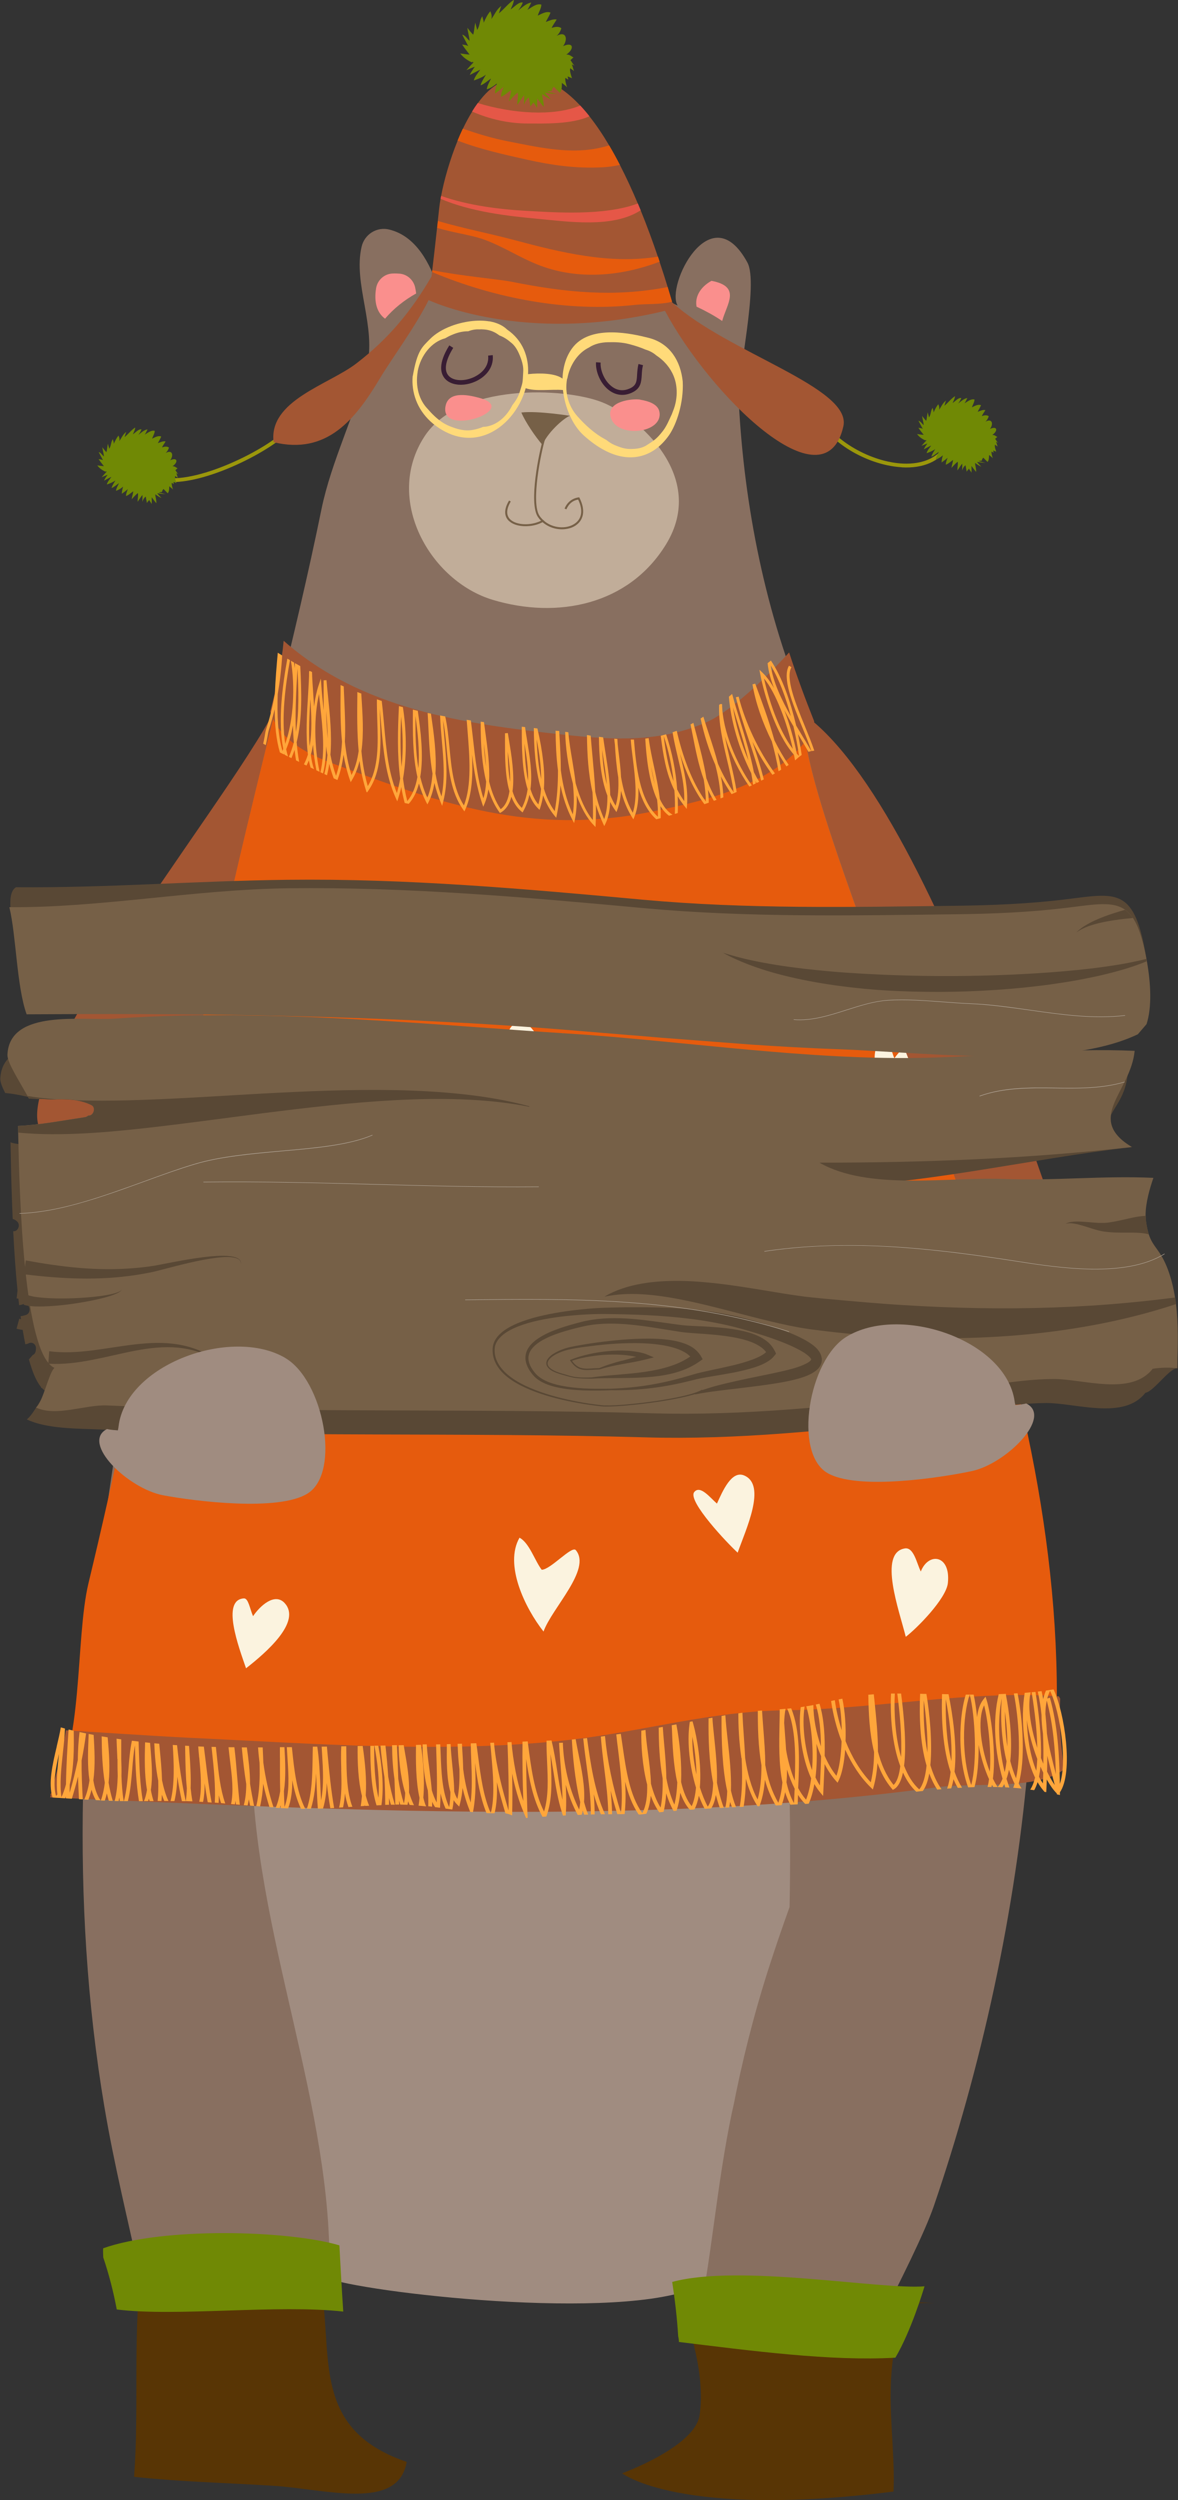 <?xml version="1.0" encoding="UTF-8"?><svg id="Layer_1" xmlns="http://www.w3.org/2000/svg" width="1614" height="3423" viewBox="0 0 1614 3423"><rect x="0" y="0" width="1614" height="3423" fill="#333333" stroke="none"/><defs><style>.cls-1{fill:#fa8f8d;}.cls-2{fill:#e55747;}.cls-3{fill:#e65b0d;}.cls-4{fill:#ffda79;}.cls-5{fill:#ffa63b;}.cls-6{fill:#ffc21f;}.cls-7{fill:#fbf3df;}.cls-8{fill:#a08c80;}.cls-9{fill:#c1ad99;}.cls-10{fill:#ada091;}.cls-11{fill:#9b970b;}.cls-12{fill:#a35633;}.cls-13{fill:#886f60;}.cls-14{fill:#594835;}.cls-15{fill:#381d33;}.cls-16{fill:#583505;}.cls-17{fill:#708905;}.cls-18{fill:#766047;}</style></defs><path class="cls-12" d="M1059.9,957.4c194.4,51.5,402.2,773.5,432.2,839.3-59.9,4-193.9-4.3-253.3-9.8-21-1.9-125.2-468-140.8-481.4-50.5-43.5,13.9-318.7-38.1-348.1Z"/><path class="cls-12" d="M386.2,948.7c-27.5,94.9-394.8,531.1-327,604,128.4,138.3,298.5,55.3,384.9,69.8,21.2-50.4-63.3-420.3-55.4-475.4,7-49.1,9.2-95.2,9.9-144.5-1.2,10.5-7.1,11.5-12.4-53.9Z"/><path class="cls-13" d="M143,2884.4c13.5,80.5,33,158.4,49.7,235.7,27.8-2.9,56-3.2,83.7-3,16.9,.2,33.8,.4,50.7,.6,1.6,0,3.2,0,4.7,0,.8,0,1.5-.1,2.3-.2,25.7-1.9,51.7-3.8,77.5-3.3,14.1,.3,28.2,1.5,42.3,2.9,7.2-7.7,15.2-14.3,24.3-19.4,74.7-41.9,207.5,16.1,285.3,24.3,91.9,9.6,116.3-10.2,202.7,3.8,0,1.7-3.9,17.7-8.2,42.1,11.1-.3,22.1-.7,33.2-1.4,7-.5,15.8,4.8,20.2,9.8,2.5,2.9,4.7,6.6,6,10.7,.5,.5,1,.9,1.5,1.4,39.7-.1,80.2-2.3,118.9,4.8,19.9,.2,39.9,.3,59.9,.4,37-71.9,69.7-137.9,81.9-173.5,63.4-185.1,113.1-403.3,130.3-620.9,15.7-198.4,4.4-396.3-48.1-568.3-28.1-92.2-51.9-184.5-75.3-276.5-29.8-76.1-62.7-151.4-85.2-229.8-15.9-55.2-119.3-311.2-95.8-350.2l-.2-.5c-56.6-132.4-85.8-282.3-93-422.3-2-39,27.5-163.1,11.7-192.2-50.7-93.3-112.3,32.9-95.5,59-77.8-38.2-269.2-41.5-327-20.7-12.1-37.9-31.8-74.5-68.2-83.4-16.9-4.2-33.8,6.4-37.8,23.3-12.1,51.2,20.8,109.6,7,165.9-15.7,64-48.5,127.8-62,193.5-18.4,90-39.2,177.1-60.6,264.7-19.5,79.9-39.5,160.3-58.7,243.8-37.7,164.3-77.5,331.7-112.1,500.8-23.5,114.8-44.5,230.3-60.9,346.2-19,134.3-31.6,269-34.4,403.5-3,143.4,5.3,286.5,29.2,428.5Z"/><path class="cls-8" d="M752.4,1819.5c248.1,24.2,314.7,255,323.6,458.9,4.9,111.3,8.1,221.1,5.8,332.7-10,27.8-19.6,55.7-28.6,83.8-20.5,63.9-36.9,128.8-49.5,194.7,.8-4.2,1.6-8.5,2.5-12.7-5.2,23-9.6,46.2-13.5,69.5-10.1,59.6-16.7,119.6-26.4,179.2-89.5,55.3-449,16.1-515.3-5.3,7.9-233.9-105.6-475.5-106-718-.5-245.2,85-614.4,407.6-582.8Z"/><path class="cls-1" d="M954.4,419.9c-2.5-12.6,4.2-26.4,20.4-35.4,41.4,7.9,20.9,31.6,14.7,55-11.1-7.5-22.9-13.9-35.1-19.6Z"/><path class="cls-1" d="M527.6,436.4c-11.3-8.2-15.4-23.1-12.3-41.8,1.9-11.2,11.2-19.6,22.5-20.1,3.6-.2,7,0,9.9,.2,10.4,1,18.9,8.7,21.1,18.9,.6,2.7,1,5.4,1.4,8.2-16.1,9-30.8,20.6-42.6,34.5Z"/><g><path class="cls-9" d="M912.5,745.4c-51.1,83.2-148.9,102.5-237.4,75.9-86.1-25.9-149.4-137.7-93.6-223.6,47.5-73.2,191.5-67.6,243.8-46.8,49,19.5,144.2,101.7,87.2,194.5Z"/><g><path class="cls-18" d="M737,707.8c1.3,1.9,2.7,3.6,4.3,5.2,.7,.7,1.4,1.4,2.1,2,8.8,7.6,20.3,10.6,30.6,9.5,4.9-.5,9.6-1.9,13.4-4.2,12.6-7.5,15.1-21.8,6.7-38.4l-.4-.9h-1c-8.9,1.4-15.4,6.5-19.2,15.3l2.5,1.1c3.4-7.7,8.6-12.1,16.1-13.4,7.3,15,5.1,27.3-6.1,33.9-10.9,6.5-28.4,5.5-40.4-4.6-.7-.5-1.3-1.1-1.9-1.7-1.6-1.6-3.2-3.4-4.5-5.4-12-17.7,2-87.4,8-106.1l-2.6-.8c-6.2,19.7-20.4,89.7-7.6,108.5Z"/><path class="cls-18" d="M697.1,713c6.1,6,17.2,8.4,28.5,7.2,6.2-.6,12.5-2.4,17.9-5.3,.8-.4,1.6-.9,2.4-1.4l-.2-.2c-.7-.5-1.3-1.1-1.9-1.7-.8,.5-1.6,.9-2.5,1.4-14,7-33.9,6.3-42.3-1.9-5.7-5.6-5.4-14.1,.8-24.4l-2.3-1.4c-8.8,14.6-5.1,23.2-.4,27.8Z"/></g><path class="cls-15" d="M865.2,537.9c.3-.1,.5-.2,.8-.4,12.2-5.6,12.7-14.7,13.3-24.3,.2-4.2,.5-8.6,1.7-13.2l-6.2-1.6c-1.3,5.2-1.6,10.1-1.9,14.4-.5,9.2-.9,14.8-9.6,18.9-8.5,3.9-16.6,3.4-23.9-1.7-11.2-7.7-17.2-23.1-16.5-33.6l-6.3-.4c-.8,12.1,5.7,30,19.2,39.3,6.3,4.3,16.5,8.2,29.4,2.6Z"/><path class="cls-18" d="M714.3,564.8c5.6,13.2,19.5,33.6,28.8,44.2,8.9-19.8,33.5-39.6,38.3-39.6,0,0-44.4-7.2-67-4.6Z"/><path class="cls-15" d="M635.8,526.6c4.9-.5,10-1.8,15-4,13-5.6,26.2-18.1,24.3-36.4l-6.3,.7c1.9,18.7-15.2,27.6-20.5,29.9-13.4,5.8-27.6,4.7-33.9-2.6-6.4-7.4-4-20.9,6.6-37.9l-5.4-3.4c-15.7,25.1-12,38.5-6.1,45.4,5.6,6.5,15.4,9.4,26.2,8.3Z"/><path class="cls-1" d="M877.3,547.3c10.6,1.7,23.9,5.7,26.1,16.2,6.3,30.4-59.8,37.4-66.9,6.9-4.9-20.9,29.3-25,40.9-23.2Z"/><path class="cls-1" d="M657.5,545c56.4,15.5-56.1,54.9-47,10.7,4.5-22.1,35.4-13.9,47-10.7Z"/></g><path class="cls-4" d="M565.4,514.9c-1.9,22.4,6,45.1,24.4,62.1,2.3,2.1,4.8,4.2,7.4,6.1,23.7,17.4,47.1,19.7,67.2,12.6,27-9.4,48-35.6,55.9-64.2,12.7,4.8,35.1,1.2,51,2.5,2.7,24.4,13.3,48.5,28.5,62.2,39,35.1,72.3,35.9,96.3,20.2h0c8-5.3,14.9-12.4,20.7-20.7,9.8-14.2,20.2-43.8,18.6-73.6-2.9-27.6-17.3-51.9-46.3-59.4-22.9-5.9-77.8-18.2-103,11.4-10,11.8-14.8,27.6-15.4,44.3-9.4-7.2-30.2-8-47.2-6.1,1.3-23.3-7-46.2-28.7-61.1-5.2-5-12-8.4-19.8-10.3-1.1-.3-2.1-.5-3.2-.7-.4-.1-.7-.2-1.1-.3v.2c-16.2-2.8-35.7,0-52.5,6.3-11.6,4.4-21.9,10.6-28.9,17.7-10.7,11-17.5,15.2-23.7,50.6Zm211.9,3.5c1.7-9.5,5.3-18.1,10.5-25.7,5.3-7.6,11.7-13.2,19.2-16.9,7.6-5.1,17-7,25.4-7.2,10.2-.3,20,0,29.8,2.6,.5,.1,1,.3,1.5,.4h0c6.8,1.8,13.9,4.1,20.8,7.1,5.2,1.5,10.3,4.1,14.8,8,4.8,3.2,9.3,6.9,13.1,11.3,.4,.5,.9,1,1.3,1.5,7.8,9.4,12.8,20.7,13.4,34.9,.4,9.6-1.3,19.4-4.9,28.2-1.1,3.2-2.4,6.3-3.9,9.2-.1,.2-.2,.5-.3,.7-2.1,4.6-4.3,9.3-7,13.6-.9,1.4-1.8,2.7-2.8,4-8.2,10.5-11.7,12.8-22.2,19.5-4.8,3.1-10.6,4.5-15.9,4.9-11.5,.9-16.6-.5-27.2-4.8-.3-.1-.7-.3-1-.4-4-1.7-7.6-4.1-11.1-6.9-.8-.4-1.6-.8-2.4-1.3-13.8-7.5-26.6-19-37.6-31.5-11.4-13.1-17.4-30.9-13.8-51.1Zm-205.1-9.6c4.1-22.6,19.4-40.8,37.7-45.6,3.1-1.8,6.3-3.5,9.6-4.8,6.5-2.8,13.3-4.6,20.2-4.8,.6,0,1.2,0,1.8,0,5-2,10.2-2.9,15.4-2.6,1.6-.1,3.2-.2,4.8,0,6.3,.2,12.4,1.9,18,5.2,1.6,1,3.1,2,4.6,3.1,6.1,2.2,11.6,6,16.9,10.6,6.6,5.6,10.4,14.6,13.4,23.5,1.5,4.6,2.6,9.9,2.3,15.1-1.1,17.4,0,12.6-5.1,29.1-1.9,6-5.6,11.9-9.8,17.1-7.4,14.9-19.5,25.6-32.9,28.8-2.4,.6-4.8,.9-7.3,1-4.2,1.8-8.6,3.1-13.4,4-11.7,2.3-22.2-.9-32.8-5.2-7.4-3-14.4-8-20.6-13.9-3.2-3-6.2-6.2-9-9.5-5.8-5.9-10-13.4-12.5-22.2-2.5-9.3-2.9-18.9-1.2-28.9Z"/><path class="cls-3" d="M69,2457.4c14.9-.5,29.9-1.1,44.8-1.6,204.6-6.8,411-9.5,615.4-7.2,130.9,1.5,262.3,8.9,393.9,2.5,98.1-4.7,190.8-39.5,286.7-52.2,12.1-1.6,24.2-2.8,36.3-3.6,13.7-258.8-46.9-512.5-128.6-756.5-9.5-28.4-20.1-56.6-31.1-84.6-9.8-25-19.9-49.9-29.9-74.8-6-15-12-30.1-17.8-45.1-13.9-36.2-26.9-72.7-37.6-109.8-15.9-55.2-119.3-311.2-95.8-350.2,.4-.7,.9-1.3,1.4-1.9-.5,.5-1.1,1-1.6,1.4-100.2,90.2-311.9,110.5-443.8,105.1-66.9-2.7-126.4-20.9-184.4-49.8-28.5-14.2-63.2-46-97.1-67.6-19.5,79.9-39.5,160.3-58.7,243.8-37.7,164.3-77.5,331.7-112.1,500.8-12.8,116.3-35.3,232.2-60.9,346.2-8.7,38.7-17.7,77.3-26.9,115.5-18.4,77.1-6.2,225.8-52.3,289.5Z"/><g><g><path class="cls-11" d="M231.1,659.9c23.1,1.4,56.5-7,92.7-23.4,33.4-15.1,63.6-34.7,75-48.7l-4-3.3c-10.9,13.5-40.3,32.5-73.1,47.3-37.5,17-71.8,25.2-94.1,22.6-13.3-1.6-22.3-6.9-26.6-16l-4.7,2.3c5.2,10.7,15.5,17.1,30.7,18.9,1.3,.2,2.7,.3,4.1,.4Z"/><path class="cls-11" d="M1235.6,639.9c29.3,1.7,52-8.2,64.7-28.5l-4.4-2.8c-17.6,28.2-51.6,27.8-70.3,25-46.3-6.8-94.3-39.9-102.8-70.9l-5,1.4c9.1,33.3,58.2,67.5,107.1,74.6,3.7,.5,7.3,.9,10.7,1.1Z"/></g><path class="cls-17" d="M231.9,665.7c-.1,3.5,0,7.1-2,9.7-2-1.9-4-3.9-5.9-5.9-1.2,1.6-1.9,2.3-2,4.1-1.5,0-3,.3-4.5,.7,3.3,.5,6.5,1.8,9.6,2.3-3.9-.1-7.7-.7-11.6-1.3,1.4,2.1,3.8,4.4,5.8,6.6-3-1.3-5.9-3.1-8.5-5.2,0,4,1.8,8.2,1.4,12.3-2.3-2.6-4.2-5.5-6.4-8.1,0,3.1,.3,6.4,0,9.3-.6-1.8-2.7-3.8-3.4-5.7-.7,1.3-2.5,2.7-3.1,4.3-.5-2.9-1-5.9-1.6-8.9-2.1,1.4-3.8,4.2-4.7,7.2,0-3.2,.4-6.4,.2-9.4-2.6,2.8-4.3,6.4-6.7,9.3,0-4,1.1-8,.5-11.9-3.3,2.3-5.8,5.6-8.6,8.5,.5-3.7,1.9-7.3,2.2-11-3.3,2.4-6.2,5.2-9.9,6.6,0-3.3,1.2-6.4,2.5-9.5-2.7,2.3-5.4,4.4-8.3,6.4,0-3.1,.8-6.6,1.8-9.8-2.9,2.5-6.4,4.7-9.8,5.7,.5-3.7,2.6-7.1,4.2-10.5-3.4,2.3-6.7,5.4-10.2,6.7,.9-3.6,3.3-7,5.3-10.5-3.4,2.7-7.7,4.2-11.8,5.7,.8-3.8,4.1-7.3,6.3-10.5-3.5,1.6-6.8,3.5-10.2,5.2,1.3-2.8,3.1-5.5,5-8.1-2.7,1-5.5,2.3-8.2,3.4,2.3-2.5,4.4-5.1,6.8-7.4-.4-.6-1.1-1.3-1.1,0-4.3-1.7-9-4.9-11.7-8.8,2.8,.4,6,.9,9.1,1.1-2.5-3.1-5.1-6.4-7.3-9.7,1.5,.3,4.2,.4,6,1.5-2-3.6-3.9-7.4-5.9-11.1,2.9,.5,4.9,4.3,7.2,6-.3-4.3-1.8-8.6-2.2-12.6,1.7,2.2,3.7,4.9,5.6,6.7,1.2-3.7,1.1-8,2.1-11.7,.3,2.2,1.4,4.8,1.7,7.1,2.9-3.9,2.2-9.7,5.1-13.2,.2,2,1.3,4.1,1.3,6.3,1.7-3.9,3.7-8.1,6.4-11.2,1,2.3,1.8,4.8,1,7.6,3.3-4.4,4.9-9.3,9.6-12.7-1,2.3-1.4,4.8-2.3,7.2,5.1-4.1,9.1-9.7,14.6-13.2-.2,3.1-2.1,6.8-3.3,9.4,3.7-2.4,8-7.7,11.9-6.8-1,2.7-2.6,5.3-4.4,7.6,3.8-3,8.2-7.1,12.7-7.6-1.2,2-2.3,5.2-3.9,7.2,4.2-2.3,8.7-6.5,13.7-5.2,0,3.6-2.6,7.4-3.5,10.7,3.8-1.9,8.5-4.6,12.4-2.9-1.2,3.2-3.1,6-4.6,9.1,3.4-1.3,7-3.1,10.6-2.4-1.6,2.8-3.6,5.3-4.9,8.2,3.1-1.1,6.8-1.8,9.5,.2-.8,2.8-2.4,5.5-4.5,7.5,9-5.2,11.4,3,6.2,9.9,10-4.6,11.4,2.5,3.2,8.2,3.3-.1,4.6,1.7,6.9,2.8-1.1,.6-2,1.9-3,2.5,1.3,1.7,2.4,4.2,4.2,5.6-.9-.6-2.4-1.1-3-1.4,1.1,2.1,1.3,4.4,2.3,6.5-1.1-1-2.8-1.8-3.8-2.7-.6,3.1,.7,6.4,1.8,9.7-.8-.5-3.3-1.2-4.2-1.8,.1,1.1,.5,2.1,.6,3.3-.9-.6-1.9-1.3-2.9-1.8-.2,3,.8,6.3,1.8,9.3-1.1-1.6-3.9-3.3-5.1-4.5Z"/><path class="cls-17" d="M1355.1,622.8c-.1,3.5,0,7.1-2,9.7-2-1.9-4-3.9-5.9-5.9-1.2,1.6-1.9,2.3-2,4.1-1.5,0-3,.3-4.5,.7,3.3,.5,6.5,1.8,9.6,2.3-3.9-.1-7.7-.7-11.6-1.3,1.4,2.1,3.8,4.4,5.8,6.6-3-1.3-5.9-3.1-8.5-5.2,0,4,1.8,8.2,1.4,12.3-2.3-2.6-4.2-5.5-6.4-8.1,0,3.1,.3,6.4,0,9.3-.6-1.8-2.7-3.8-3.4-5.7-.7,1.3-2.5,2.7-3.1,4.3-.5-2.9-1-5.9-1.6-8.9-2.1,1.4-3.8,4.2-4.7,7.2,0-3.2,.4-6.4,.2-9.4-2.6,2.8-4.3,6.4-6.7,9.3,0-4,1.1-8,.5-11.9-3.3,2.3-5.8,5.6-8.6,8.5,.5-3.7,1.9-7.3,2.2-11-3.3,2.4-6.2,5.2-9.9,6.6,0-3.3,1.2-6.4,2.5-9.5-2.7,2.3-5.4,4.4-8.3,6.4,0-3.1,.8-6.6,1.8-9.8-2.9,2.5-6.4,4.7-9.8,5.7,.5-3.7,2.6-7.1,4.2-10.5-3.4,2.3-6.7,5.4-10.2,6.7,.9-3.6,3.3-7,5.3-10.5-3.4,2.7-7.7,4.2-11.8,5.7,.8-3.8,4.1-7.3,6.3-10.5-3.5,1.6-6.8,3.5-10.2,5.2,1.3-2.8,3.1-5.5,5-8.1-2.7,1-5.5,2.3-8.2,3.4,2.3-2.5,4.4-5.1,6.8-7.4-.4-.6-1.1-1.3-1.1,0-4.3-1.7-9-4.9-11.7-8.8,2.8,.4,6,.9,9.1,1.1-2.5-3.1-5.1-6.4-7.3-9.7,1.5,.3,4.2,.4,6,1.5-2-3.6-3.9-7.4-5.9-11.1,2.9,.5,4.9,4.3,7.2,6-.3-4.3-1.8-8.6-2.2-12.6,1.7,2.2,3.7,4.9,5.6,6.7,1.2-3.7,1.1-8,2.1-11.7,.3,2.2,1.4,4.8,1.7,7.1,2.9-3.9,2.2-9.7,5.1-13.2,.2,2,1.3,4.1,1.3,6.3,1.7-3.9,3.7-8.1,6.4-11.2,1,2.3,1.8,4.8,1,7.6,3.3-4.4,4.9-9.3,9.6-12.7-1,2.3-1.4,4.8-2.3,7.2,5.1-4.1,9.1-9.7,14.6-13.2-.2,3.1-2.1,6.8-3.3,9.4,3.7-2.4,8-7.7,11.9-6.8-1,2.7-2.6,5.3-4.4,7.6,3.8-3,8.2-7.1,12.7-7.6-1.2,2-2.3,5.2-3.9,7.2,4.2-2.3,8.7-6.5,13.7-5.2,0,3.6-2.6,7.4-3.5,10.7,3.8-1.9,8.5-4.6,12.4-2.9-1.2,3.2-3.1,6-4.6,9.1,3.4-1.3,7-3.1,10.6-2.4-1.6,2.8-3.6,5.3-4.9,8.2,3.1-1.1,6.8-1.8,9.5,.2-.8,2.8-2.4,5.5-4.5,7.5,9-5.2,11.4,3,6.2,9.9,10-4.6,11.4,2.5,3.2,8.2,3.3-.1,4.6,1.7,6.9,2.8-1.1,.6-2,1.9-3,2.5,1.3,1.7,2.4,4.2,4.2,5.6-.9-.6-2.4-1.1-3-1.4,1.1,2.1,1.3,4.4,2.3,6.5-1.1-1-2.8-1.8-3.8-2.7-.6,3.1,.7,6.4,1.8,9.7-.8-.5-3.3-1.2-4.2-1.8,.1,1.1,.5,2.1,.6,3.3-.9-.6-1.9-1.3-2.9-1.8-.2,3,.8,6.3,1.8,9.3-1.1-1.6-3.9-3.3-5.1-4.5Z"/></g><path class="cls-12" d="M375,605.5c72.6,17.5,111.6-30.6,145.8-87.9,7.9-13.2,19.6-30.2,31.8-48.7,12.2-18.5,24.9-38.6,34.7-58,0,0,128.7,61.8,323.8,14.7,61.2,114.8,218.9,271,244.4,158.2,12.1-53.3-159.5-101-234.5-169.8,0-.3-.2-.5-.2-.8-1.8-6.1-3.8-12.8-6-20.1-3.2-10.5-6.9-22.2-11.1-34.6-.7-2.3-1.5-4.6-2.3-6.9-6.8-20-14.7-41.8-23.7-63.8-1.3-3.1-2.6-6.2-3.9-9.3-7.5-17.8-15.7-35.6-24.5-52.7-4.7-9.2-9.6-18.1-14.7-26.7-8.5-14.4-17.5-27.8-27-39.8-4.1-5.2-8.3-10.1-12.6-14.7-31.6-33.8-68.2-50.3-108.9-31.6-11.5,5.2-22,15.3-31.4,28.2-2.7,3.7-5.3,7.5-7.8,11.6-4.5,7.3-8.8,15.3-12.7,23.5-2.5,5.3-4.9,10.7-7.2,16.3-10.8,26.5-18.6,54.4-22.6,75.6-.3,1.4-.5,2.8-.8,4.1-.8,4.8-1.5,9.2-1.9,13.1-.7,6.1-1.3,11.9-1.9,17.5-.4,3.2-.7,6.2-1,9.3-2.6,23.9-4.8,43.1-6.6,58.1,0,.8-.2,1.7-.3,2.4-.2,2-.5,4-.7,5.8-27.2,46.9-58.4,84.9-102.8,119-38,29.3-120.9,50.9-113.5,108.1Z"/><path class="cls-16" d="M1249.2,3151.6c-4.1,.1,23.6,1.4,31.6,1.9-108.1-4.7-240.8,57-346.5,5.9,16.7,43.2,31.2,101.3,24.2,147.6-6.6,43.4-106.1,79.4-106.1,79.4,0,0,78.6,61.9,371.8,25,3.7-82.5-22.5-176.7,25.1-259.7Z"/><g><path class="cls-12" d="M90.3,2369.1s128.6,8.3,166,10.1c171,7.9,357.8,22.5,528.4,2.5,99.4-11.6,188.2-38.7,291.4-40,122.6-1.5,254.9-27.9,374.7-19.1,.6,1.1,1.2,2.1,1.8,3.2-1,16.8-.7,33.6,.5,50.4,1.1,15.3,2.6,30.7,5.1,46-35,29.2-122.7,17.9-174.4,24.9-396,53.7-817.4,31.2-1215.1,13.9,17.7-66.4,21.7-91.9,21.7-91.9Z"/><g><path class="cls-5" d="M823.2,2377.7c1.1,14.6,2.9,29.3,4.7,43.5,2.6,20.6,5.2,41.8,5.5,62.8,1.7,0,3.5,0,5.2,0-.1-10.8-.9-21.5-1.9-32.2,2.7,10.7,5.7,21.4,9.1,32.1,3.3,0,6.7,0,10-.1,1.6-14.5,1.6-29.4,.7-44.3,4,16.4,9.6,31.7,18.4,44.7,.5,0,.9,.2,1.4,.3,1.2-.1,2.3-.3,3.5-.4,1.9-.2,3.8-.4,5.7-.7,3.4-7.2,5.3-15.6,6.1-24.7,3.2,8.5,7,16.2,11.7,22.7,1.9-.2,3.9-.4,5.8-.6,2-7.7,3.1-16.3,3.7-25.4,2.6,8.6,5.8,16.5,9.8,23.6l.3,.6c1.4-.1,2.8-.2,4.1-.4l.2-.7c2.3-7,3.9-15.1,4.9-23.9,3.3,9.2,7.5,17.3,13.1,23.3,2-.1,4.1-.3,6.2-.4,2.8-5.3,4.8-11.7,6.1-18.8,2.4,6.5,5.1,12.5,8,17.9,2.9-.2,5.8-.3,8.8-.5,3.2-4.6,5.2-11,6.5-18.5,1.6,6.1,3.4,12,5.5,17.9,1.8,0,3.6-.2,5.4-.3-4.1-10.9-7.1-22.5-9.4-34.2,.7-19.8-1.8-43.1-3.8-62.6-1.1-10.5-2.1-19.7-2.4-26.6-1.8,.3-3.6,.7-5.3,1-.3,27.1,.5,58.5,6.3,88.6-.5,13.8-2.5,25.5-7.4,32.2-4.1-7.6-7.7-16.6-10.8-26.4,2.7-30.8-4-69-9.1-87l-1-3.4c-1.2,.2-2.5,.5-3.7,.7l-.4,3.1c-3.5,25.4,.4,59,8.9,87-.9,9.7-2.7,18.5-5.9,25.4-6.8-8.1-11.4-19.8-14.5-33.1,1-25.4-1.8-54.4-6.5-78.9-2.1,.4-4.2,.8-6.3,1.2,0,1.5,.1,3,.2,4.6,.8,21.6,1.9,49.8,7.4,73.7-.5,11.1-1.7,21.4-4,30.3-5.1-10.6-8.6-23.1-11-36.1-.3-16.5-1.8-33.6-3.2-48.8-.7-7.8-1.3-15-1.7-21.4-1.9,.3-3.8,.7-5.6,1,.1,20.3,1,45.8,5.4,69.6,.3,14.2-.4,28.1-2.8,39.8-5.7-9-10-20.4-13.2-32.7-.4-14-2.3-28.7-4.2-42.6-1.5-11.1-2.8-21.8-3.3-31-.3,0-.7,.1-1,.2-1.6,.3-3.1,.5-4.7,.8-.4,19.6,1.3,48.2,8,73.8,.4,15-1.1,28.8-6.7,39.2-17.3-24.5-22.2-58.9-27-92.3-.8-5.6-1.6-11-2.4-16.4-2.1,.3-4.2,.6-6.2,.9,.7,6.8,1.5,13.6,2.4,20.4,3.5,29,7.1,58.8,4,87.2-11.3-35.9-18.8-72.3-21.9-105.4-1.9,.2-3.8,.5-5.6,.7Zm131,52c-3.8-17.2-5.9-35.4-5.6-51.8,3,15.1,5.4,33.9,5.6,51.8Z"/><path class="cls-5" d="M236.5,2389.1c2,.2,4.1,.3,6.1,.4,2.9,28.3,6.8,53.7,11.9,76.7-1.8,0-3.6,0-5.3-.1-2.3-10.6-4.4-21.7-6.2-33.4-.4,11.5-1.5,22.8-4,33.3-1.8,0-3.6,0-5.3,0,5.8-23.3,4.6-51.1,3-76.9Z"/><path class="cls-5" d="M216.8,2438.1c-3.3-16.6-4.8-34.6-5.4-51.2,2.3,.2,4.5,.4,6.8,.6,.2,2.2,.4,4.4,.6,6.7,1.4,14.4,2.8,29,3.2,43.4,2.1,10.2,4.9,19.9,8.8,28.3-1.9,0-3.8,0-5.7,0-1.2-2.8-2.3-5.7-3.3-8.6-.1,2.9-.4,5.8-.6,8.6-1.7,0-3.5,0-5.2,0,.9-9.1,1.1-18.4,.8-27.9Z"/><path class="cls-5" d="M253.8,2399.8c0-3.3-.1-6.4-.2-9.6,1.8,.1,3.6,.2,5.4,.3,.2,2.5,.3,4.9,.5,7.4,1.1,16.8,2.3,33.9,1.7,50.4,.6,6.1,1.4,12.2,2.5,18.1-3-.1-6.1-.2-9.1-.3,.8-5.7,1.2-11.6,1.4-17.6-1.6-16-1.9-32.5-2.2-48.7Z"/><path class="cls-5" d="M272.9,2406.6c-.5-5.3-1-10.4-1.3-15.4,2.6,.1,5.1,.2,7.7,.3,.9,7,1.8,13.9,2.6,20.8,2.2,18.4,4.5,37.2,8.1,55.7-1.8-.1-3.6-.3-5.4-.4-1.6-8.6-3-17.3-4.2-26,0,8.9-.5,17.6-2.2,25.6-1.7-.1-3.5-.2-5.2-.3,3.9-17.8,1.9-40,0-60.3Z"/><path class="cls-5" d="M289.9,2391.8c2,0,3.9,0,5.9,.1,.5,4.8,1,9.6,1.5,14.3,2.2,21.5,4.5,43.6,11.3,63.1-1.9-.2-3.8-.3-5.7-.5-1.2-3.5-2.2-7-3.1-10.7,0,3.5-.1,6.9-.3,10.4-1.7-.1-3.5-.3-5.2-.4,1.2-23-1.4-47.3-3.9-70.9-.2-1.9-.4-3.7-.6-5.5Z"/><path class="cls-5" d="M198.8,2385.6c2.3,.2,4.5,.5,6.8,.7,.2,2.7,.4,5.5,.7,8.3,1.5,18.5,3.1,38.6,.4,56.2,.9,5.3,2.2,10.4,3.7,15.2-1.8,0-3.6,0-5.4,0-.3-1.1-.7-2.2-1-3.4-.4,1.1-.7,2.3-1.1,3.4-1.9,0-3.7,0-5.6,0,1.9-4.7,3.2-9.8,4.1-15.3-3.7-21.2-3.2-44.6-2.6-65.3Z"/><path class="cls-5" d="M180.8,2383.4c3,.4,6.1,.8,9.1,1.1,.1,3.4,.2,6.9,.3,10.3,.8,23.5,1.5,47.8,5.5,71.3-1.8,0-3.5,0-5.3,0-3.9-23.6-4.7-47.7-5.4-71.1,0-1.7-.1-3.5-.2-5.2-1.9,10.7-2.8,21.7-3.6,32.4-1.2,14.6-2.4,29.5-6,43.9-1.8,0-3.6,0-5.4,0,3.8-14.4,5-29.6,6.2-44.3,1-12.6,2.1-25.6,4.7-38.3Z"/><path class="cls-5" d="M77.8,2391.1c-5.9,24.9-11.9,50.6-5.8,70,5.7,.4,11.5,.7,17.2,1.1,.4-.8,.8-1.6,1.1-2.5,0,.9,0,1.7,0,2.6,2.7,.2,5.4,.3,8.1,.5,3.1-10,6-20.1,8.5-30.3,.3,10.5,.8,20.9,1.3,30.9,1.7,.1,3.5,.2,5.2,.3-.9-17.2-1.8-35.2-1.6-53.3,2.5-12.3,4.5-24.7,6.1-37-3-.6-5.9-1.2-8.9-1.9-1.6,12.6-2.2,25.5-2.4,38.4-3.1,15.1-6.8,30.1-11.2,44.8,0-3.7,0-7.4,.1-11.1,6-23.6,5.9-49.8,5.5-73.9-2.3-.6-4.7-1.1-7-1.7-1.7,24.4-3.2,49.6-3.6,75-1.6,6.1-3.6,12-6.2,17.6-2.7-17.5-.3-39.6,2-61.1,1.3-11.7,2.5-22.8,2.8-32.8-1.9-.5-3.8-1-5.7-1.6-1.3,8-3.4,16.8-5.6,26.1Zm3.1,9.5c-2.1,19.6-4.2,39.5-2.3,56.4l-1.8,2c-4.7-16-.6-37.8,4.2-58.4Z"/><path class="cls-5" d="M121.4,2376.8c0-.9,0-1.8,.1-2.7,2.3,.4,4.5,.9,6.8,1.3,1.2,20.2,2.4,42-.4,62.2,1.7,10.7,4.8,20.2,9.8,27.4-2.1,0-4.2-.2-6.4-.3-2.5-4.2-4.4-9-5.9-14.2-1.2,4.7-2.6,9.3-4.4,13.7-1.8-.1-3.7-.2-5.5-.3,3.5-8.2,5.8-17,7.1-26.3-3-19.1-2-41.3-1.2-60.8Z"/><path class="cls-5" d="M160.8,2408.3c-.1-3.9-.3-7.8-.5-11.7-.2-5.4-.5-10.8-.6-16,2.1,.3,4.2,.6,6.4,.9,0,5.8,0,11.6,0,17.3,0,3.1,0,6.3,0,9.4,.3,7.8,.5,15.7,.3,23.4,.4,11.6,1.2,23.2,3.1,34.4-1.8,0-3.5,0-5.3,0-.3-1.6-.5-3.3-.7-4.9-.3,1.6-.7,3.3-1.1,4.9-1.8,0-3.6,0-5.3-.1,2.8-10.7,3.9-22.3,4.2-34.1-.3-7.8-.3-15.6-.3-23.3Z"/><path class="cls-5" d="M570,2389.1c1.6,0,3.1,0,4.7-.1,.7,0,1.4,0,2.1,0,2.9,21.2,5.3,47.3,3.2,72.3,1,4.4,2.3,8.5,3.8,12-3.4-.4-6.9-.7-10.3-1,.5-3.5,1-7.1,1.3-10.7-5.2-22.5-5.2-52.4-4.8-72.5Z"/><path class="cls-5" d="M139.3,2377.4c2.2,.4,4.4,.7,6.7,1.1,.5,0,1,.2,1.5,.2,1.9,21,3.5,42.2,1.3,62,1.4,8.7,3.3,17,5.7,25-1.2,0-2.5,0-3.7-.1-.6,0-1.1,0-1.7,0-1-3.3-1.9-6.7-2.7-10.1-.8,3.4-1.7,6.7-2.8,9.9-1.8,0-3.6-.1-5.4-.2,2.7-7.6,4.4-15.8,5.4-24.2-3.3-20.4-4.1-42.1-4.3-63.4Z"/><path class="cls-5" d="M512.6,2390.2c0,22.9,.7,49,5.9,71.3,1.9-23.4-1.2-48.1-5.5-71.3,1.8,0,3.5,0,5.3,0,4.8,26.5,8.1,55,4.3,81.4-2.2,0-4.5,.2-6.7,.3-7.6-24.4-8.5-54.4-8.5-81.5,1.7,0,3.5,0,5.2,0Z"/><path class="cls-5" d="M489.9,2390.6c2.3,0,4.7,0,7-.1,3.3,22.4,5.6,46.1,4.2,67.8,1.3,5,2.8,9.7,4.7,14.1-1.9,.1-3.7,.2-5.6,.3-.2-.4-.3-.8-.5-1.3,0,.4-.2,.9-.2,1.3-1.8,.1-3.5,.2-5.3,.3,.8-4.5,1.3-9.2,1.7-14-5.1-20.5-6.2-45.3-5.9-68.5Z"/><path class="cls-5" d="M584.7,2388.7c.7,11.1,2.1,22.4,3.6,33.3,1.2,9.6,2.5,19.4,3.3,29.2,1.8,6,4,11.7,6.7,16.7,.9-22.8,.2-46.2-.5-68.8-.1-3.5-.2-7.1-.3-10.7,1.9,0,3.8,0,5.7-.1,.2,3.8,.3,7.7,.5,11.7,.9,25,1.9,53,11.7,74.3,1.2-6.7,1.7-13.6,1.7-20.7-5.4-18.7-5.1-44.9-4.9-62.5v-3c1.8,0,3.5-.1,5.2-.2,.3,9.3,1.3,18.9,2.3,29,1.2,11.9,2.5,24.1,2.6,36,1.2,3.9,2.6,7.4,4.4,10.2,2.6-12.9,3.1-26.6,2.8-40.6-1.5-11.9-2.2-23.6-2.5-34.9,2,0,3.9-.1,5.9-.2,.1,2.2,.3,4.5,.4,6.8,.6,9.2,1.1,18.6,1.3,27.9,1.9,15.3,5.1,30.8,10.3,45.9,2.2-18.7,1.5-38.2,.8-57.1-.3-7.9-.6-15.9-.7-23.9,2.5,0,5.1-.2,7.6-.2,.9,6,1.7,12.1,2.5,18.3,3.5,26.6,7,54.1,17.3,77.6,5.9-21.9,3.1-54.3,.7-80.8-.3-3.6-.6-7.1-.9-10.4-.2-1.8-.3-3.6-.5-5.3,1.7,0,3.5-.1,5.2-.2,.1,1.6,.3,3.3,.4,5,2.9,29.3,11.2,59.7,19.4,87.9,.7-30.9-.3-62.5-1.4-93.5,1.8,0,3.7-.1,5.5-.2,2.1,24.8,7.4,55.1,16.2,80.6-.9-26.5-1.5-54-1.1-81.2,2.4,0,4.7-.2,7.1-.3,.2,1.5,.4,3,.6,4.5,3.9,30.4,8.3,64.7,21.8,91.6,6.4-21,5.2-44.5,4.2-67.3-.5-9.9-.9-20-.8-29.8,2.3,0,4.5-.2,6.8-.3,3.5,14,5.7,28.3,7.9,42.3,2,12.9,4.1,26,7.1,39,0-15.3-1.3-30.8-2.4-45.9-.6-8.2-1.3-16.6-1.8-25-.2-2.4-.3-4.7-.4-7.1l5.2-.2s0,0,0,0h0c0,2.3,.2,4.6,.3,7,1.9,29.7,9.9,60.4,22,84.5,.7-3.3,1.2-6.7,1.5-10.2-7.9-31-10.7-70.5-11.5-85.6l5.2-.6c1,6,2.4,12.7,3.8,19.8,4.2,20.6,9.3,45.1,7.7,66.1,1.7,6.3,3.5,12.2,5.7,17.4-1.8,0-3.6,.1-5.4,.2-.7-1.8-1.4-3.7-2-5.6-.5,2-1,3.9-1.7,5.7-1.7,0-3.5,.1-5.2,.2-6.7-12.2-12.2-26.3-16.5-41.3,.7,12.7,1,25.6,.2,38.2l-.2,3.8c-1.3,0-2.5,.1-3.8,.2l-1.1-3.4c-6-18.5-9-37.8-11.9-56.5-1.3-8-2.6-16.2-4.1-24.3,.1,3.6,.3,7.3,.5,11.1,1.2,25.2,2.4,51.2-6.2,74.4-1.7,.1-3.5,.2-5.2,.3-12.9-23.1-18.5-51.9-22.4-79.3,.1,24.6,.9,49.1,1.7,72.6l.3,8.2c-.7,0-1.4,.1-2.1,.2l-3.1-7.2c-6.9-15.9-12.2-34.8-16-53.6,.4,19.2,.5,38.4,0,57.3-2.9-1.4-6-2.4-9.2-2.9-4.1-13.8-8.2-28.1-11.7-42.6,.5,15.3-.1,30.3-3.2,42.5-3.7,0-7.3,0-11-.2-8.8-21.2-12.6-45.2-15.7-68.9,.8,21.6,1.5,43.7-2.4,65l-.5,2.6c-1.3-.1-2.5-.2-3.8-.4l-.7-1.8c-4.1-10.2-7.3-20.5-9.7-31-.6,7.3-1.7,14.4-3.5,21.2l-1.1,4.4-3.2-3.2c-1.6-1.6-3.1-3.5-4.4-5.7-.4,4.4-1,8.7-1.9,12.9-3.1-.4-6.1-.8-9.2-1.3-3-6.5-5.2-13.5-6.9-20.8-.1,6.6-.3,13.2-.7,19.7-2.3-.3-4.5-.6-6.8-.9-1.5-2.3-2.8-4.6-4-7.2,0,2.2,0,4.4-.1,6.6-1.7-.2-3.4-.4-5.2-.6,.2-7.2,0-14.4-.6-21.6-6.1-21.1-7.3-45.8-7.2-63.1,1.8,0,3.6,0,5.5-.1Z"/><path class="cls-5" d="M543.8,2389.6c.8,15.4,1.4,30.9,1.9,46.1,1.8,12.2,4.4,23.4,7.7,33.7,1-4.7,1.6-9.6,1.8-14.6-7.3-24-8.8-49.7-9-65.3,2.3,0,4.6,0,6.9-.1,.4,2.1,.8,4.3,1.1,6.5,3.3,18.8,7,39.4,6.2,58.3,1.9,6,4.1,11.9,6.8,17.5-2-.1-3.9-.3-5.9-.4-.7-1.6-1.5-3.3-2.1-5-.3,1.6-.6,3.2-.9,4.8-3.3-.1-6.6-.2-9.9-.3-.6-1.8-1.2-3.6-1.7-5.4,0,1.8,.1,3.6,.2,5.4-.5,0-1.1,0-1.6,0-1.2,0-2.4,0-3.6,0-.3-7.8-.6-15.5-.8-23.2-.1-3.8-.3-7.7-.4-11.6-2.1-14.1-3.2-29.6-3.3-46.5,2.2,0,4.3,0,6.5-.1Z"/><path class="cls-5" d="M521.3,2390c2.3,0,4.5,0,6.8-.1,1.7,15,2.9,29.1,3.8,42.6,2.2,12.9,5.2,25.8,9.1,38.5-1.8,0-3.6,0-5.4,0-.9-3-1.8-6.1-2.6-9.1,0,3.1,0,6.2,0,9.2-1.7,0-3.5,0-5.2,.1,0-12.1-.3-24.8-1.1-38.2-2.5-14.5-4.2-29-5.4-43.1Z"/><path class="cls-5" d="M331.4,2392.5c2.3,0,4.5,0,6.8,0,2.2,15.5,4.4,33.1,4.4,49.7,1.6,10.3,3.5,20.5,5.5,30.5-1.8-.1-3.6-.3-5.4-.4-.6-2.9-1.2-5.8-1.7-8.7-.5,2.9-1.1,5.7-1.8,8.4-1.7-.1-3.5-.3-5.2-.4,2.4-8.6,3.4-18.5,3.4-28.8-2.6-16.3-4.6-33-6.1-50.2Z"/><path class="cls-5" d="M355.6,2413.5c-.9-7.1-1.6-14.2-2-21,2.1,0,4.2,0,6.3,0,.3,6.9,.7,13.8,.9,20.7,2.6,20.3,7.4,41.6,14,61.5-1.9-.1-3.7-.2-5.6-.4-3.3-10.4-6.2-21.2-8.6-32.1-.6,10.6-1.9,21-4.3,31.1-1.7-.1-3.5-.3-5.2-.4,4.6-19,5.1-39.2,4.5-59.5Z"/><path class="cls-5" d="M313.2,2392.3c2.6,0,5.3,0,7.9,0,1.6,13.3,2.8,26.7,3.8,39.8,1.1,12.8,2.2,25.9,3.7,38.9-1.8-.1-3.5-.3-5.3-.4-.2-1.7-.4-3.4-.6-5.1-.2,1.7-.5,3.4-.9,5-1.7-.1-3.5-.3-5.2-.4,3.7-17.6,1.2-38.2-1.3-58.3-.8-6.7-1.6-13.2-2.2-19.5Z"/><path class="cls-5" d="M383.5,2406.1c0-4.6,0-9.2,0-13.9,2.1,0,4.1,0,6.2,0,1.1,19.1,2.2,40.7-.7,60.3,.2,7.2,.4,14.4,.8,21.6,7.2-18.6,5.7-42.4,4.2-65.4-.4-5.7-.7-11.2-1-16.5,2.3,0,4.6,0,6.9,0,0,.6,.1,1.1,.2,1.7,2.8,27.5,5.9,58.4,18.1,82.7-1.8,0-3.6,0-5.4,0-.1,0-.3,0-.4,0-5.7-12.1-9.3-25.4-11.9-39.1,0,13.7-1.3,27-5.8,38.6-3.3-.1-6.7-.3-10-.5,0-1.2-.2-2.5-.2-3.7-.4,1.2-.9,2.4-1.3,3.6-1.8-.1-3.7-.2-5.5-.3,3-6.9,4.9-14.6,6.2-22.7-.4-15.4-.3-30.9-.3-46Z"/><path class="cls-5" d="M467.6,2423.1c-.3-10.7-.6-21.6,0-32.1,2.3,0,4.6,0,6.8-.1,.1,4.2,.1,8.6,.2,13.2,.2,22.8,.5,49.8,8.2,69.7-1.8,.1-3.6,.2-5.4,.4-2.1-5.9-3.7-12.2-4.8-18.8-.4,6.5-1.2,13-2.6,19.2-1.8,.1-3.6,.2-5.4,.3,3.9-16.5,3.4-34.4,2.9-51.8Z"/><path class="cls-5" d="M428.5,2391.5c2.1,0,4.1,0,6.2,0,2.7,18.1,3.5,36.5,4.3,54.5,.3,6.3,.5,12.7,.9,19.1,4-20.1,2.7-42.3,1.4-63.9-.2-3.3-.4-6.5-.6-9.7,2.4,0,4.8,0,7.2-.1,.3,3.4,.6,6.7,.9,10,2.3,24.4,4.7,49.5,9,74.1-1.7,0-3.5,.2-5.2,.3-2-11.5-3.6-23.1-4.9-34.7-.4,12.1-1.8,24-5.1,35.1-2.4,0-4.7,.2-7.1,.2-.8-10-1.2-20.2-1.6-30.1-.3-6.1-.5-12.2-.9-18.4-.6,16.5-2.2,32.9-7,48.6-1.8,0-3.6,0-5.5,0,7-21.6,7.4-45.2,7.8-68.2,0-5.5,.2-11.1,.3-16.7Z"/><path class="cls-5" d="M1302.5,2426c-1,8.5-2.5,16.2-4.8,23,1.9-.1,3.7-.3,5.6-.4,1.2-3.9,2.3-8.1,3.1-12.5,1.8,4.2,3.8,8.2,5.9,11.9,1.9-.1,3.9-.2,5.8-.3-4.1-6.6-7.5-14-10.3-22,3.9-35.1-2.6-79.1-8.2-106-3,0-5.9-.1-8.9-.2-1.1,34.8,1,74.7,11.7,106.5Zm-6.7-99.5c5,25.4,8.8,57.3,7.8,84.9-6.7-26.4-8.3-57-7.8-84.9Z"/><path class="cls-5" d="M799,2380.3c1.3-.1,2.6-.2,3.9-.4,.5,0,1-.1,1.4-.2,4.6,33.5,10.3,73,24.6,104.3-1.9,0-3.8,0-5.6,.1-3.8-8.7-7.1-18-9.8-27.6,.8,9.2,1.2,18.5,1.2,27.8-1.7,0-3.5,0-5.2,.1,.2-23-3-46-6-68.4-1.6-11.7-3.2-23.8-4.4-35.9Z"/><path class="cls-5" d="M988.4,2349.5c1.8-.3,3.6-.6,5.4-1,.7,10.6,1.9,22.3,3.3,34.6,2.5,22.5,5.1,46.8,4.4,68.7,1.9,8.1,4.1,15.7,7,22.5-1.8,0-3.7,.2-5.5,.3-.9-2.4-1.8-4.8-2.7-7.4-.3,2.6-.8,5.1-1.2,7.6-1.8,0-3.5,.2-5.3,.3,1.5-7,2.3-14.7,2.6-22.7-6.8-30.6-8-68.9-7.8-102.8Z"/><path class="cls-5" d="M1418.2,2433.5c-1.6,7-3.9,12.7-6.7,16.9,1.9,.2,3.7,.5,5.5,.7,1.8-3.2,3.3-6.9,4.6-11,2.3,4,4.8,7.7,7.5,10.9l2,2.4c.8,.1,1.6,.3,2.4,.4l.2-4.4c.2-4.3,.4-8.6,.5-12.9,4.5,7.9,9,14.4,13.4,18.7l.2,.2,.3,1.4c1.4,.3,2.8,.6,4.1,1v-3.8c18.8-27.2,6.4-109.2-8.7-140.9-3.5,.6-6.9,1.1-10.4,1.6-1.6,3.7-2.9,7.6-3.8,11.8-.6-3.7-1.4-7.3-2.2-11-1.7,.2-3.4,.4-5.2,.6,2.3,10.4,4,21.1,5.1,31.9,0,8.3,.7,17,2,25.8,.7,13.8,.7,27.6,.5,41.2-1.1-2.6-2.2-5.3-3.3-8,1-28.1-2.9-62-7.5-90.5-1.7,.2-3.4,.4-5.2,.5,4.8,29.6,7.4,55.2,7.7,76.2-6.9-21-11.6-43.9-10.8-62.7,.2-5,.8-9.4,1.7-13.4-2.7,.3-5.4,.5-8.1,.7-5.9,35.4-1.2,84,13.9,115.6Zm20.3-109l-3.6,1c1-3.7,2.2-7.2,3.8-10.5,7,14.5,13.5,41.1,16.3,67.2,2.7,25.9,1.7,47-2.9,60.3-.6-39.2-3-80.2-13.6-118Zm-3.9,101.2c.2-7.2,.3-14.5,.3-21.8,2.2,9.3,4.5,18.3,6.7,26.6,1.2,4.7,2.4,9.2,3.5,13.5-3.4-4.9-7-11.2-10.5-18.3Zm-2.3-78.2c0-6.7,.6-13.1,1.9-19,8.7,32.2,11.5,66.8,12.5,100.6-4.4-16.9-9.6-36.6-12.3-55.7-.4-8.7-1.1-17.3-2-25.9Zm-8.8,85.2c.9-4.3,1.6-8.9,2.1-13.8,1.2,2.8,2.5,5.6,3.8,8.2-.1,5-.3,9.9-.5,14.8-1.9-2.8-3.7-5.9-5.3-9.2Zm-16.6-77.7c2.5,17.5,7.8,36.4,14.3,53.4-.3,5.8-.7,11.2-1.4,16.1-8.1-20-12.4-45.4-12.9-69.5Z"/><path class="cls-5" d="M1016.1,2407.1c1.1,23.2,1.1,46-2.6,67,1.8,0,3.5-.2,5.3-.2,2.1-12.4,3-25.3,3.1-38.5,3.6,13.2,8.4,25.6,14.9,35.8l1.2,1.9c.9,0,1.7,0,2.6-.1l.8-2.3c3.7-10.3,5.7-21.8,6.6-33.9,3.5,12.6,8.4,24.6,14.9,35.2,2.7-.1,5.3-.3,8-.4,2.1-5.5,3.7-11.5,4.8-17.8,1.9,6.1,4.4,11.9,7.3,17.2,3.3-.2,6.6-.4,9.9-.5,.1-4.1,.3-8.4,.5-12.9,3,4.7,6.3,8.8,9.8,12.3,1.6,0,3.2-.2,4.8-.3,3.5-7.7,6-16.9,7.8-26.9,2.4,4.2,5,7.9,7.7,11.2l4.3,5.1,.3-6.6c.2-4.9,.4-10.2,.7-15.7,.3-6.8,.7-14,1-21.4,4.5,8.7,9.7,16.5,15.2,22.7l2.6,2.9,1.7-3.5c4.4-9,7.4-24.4,8.7-41.9,8.8,19.4,20.3,37.4,34.8,51.6l3.1,3.1,1.2-4.2c2.8-10.2,4.4-20.9,5.2-32,4.6,12.9,10.9,24.8,19.6,35l1.4,1.7,1.9-1.1c5.5-3.3,9.5-10.9,12-22.6,4.8,10.4,10.8,19.4,18.2,26.2,2.6-.3,5.3-.6,7.9-.9,.4,0,.7,0,1.1-.1,4.2-5.7,7-14,8.8-23.9,3,8,6.6,15.4,10.9,22,2-.2,3.9-.3,5.9-.5-6.7-9.4-11.6-20.7-15.3-33,3.1-31.7-1.3-73.1-5.4-97.5-2.9,0-5.7-.1-8.6-.2-1.3,28.6-.5,66.5,8.8,98.4-1.5,14.3-4.6,26-10,32.5-8.9-7.9-15.7-19.2-20.8-32.3,1.5-12.1,1.8-27.3,.9-45.7-.9-18.3-2.9-37.2-5-53.2-1.7,0-3.5,0-5.2,0,3.5,26.6,6.5,60.6,5.2,86.8-8-27.3-9.9-59.9-8.6-86.8-1.7,0-3.4,0-5.2,0-1.4,31,1.5,69.5,12.7,99.4-1.5,12.1-4.4,21.4-9.2,25.7-10.4-13-17.1-28.8-21.4-45.8,.1-22.1-2.3-45.2-4.6-67.8-.4-3.6-.7-7.1-1.1-10.5-2.5,.2-5,.4-7.5,.6,.4,25.5,1.6,53.1,7.9,78.4-.1,14.5-1.4,28.4-4.5,41.5-14.8-15.6-26.3-35.4-34.6-56.4,.7-20-.7-41.2-4.4-58.1-1.7,.3-3.4,.7-5.1,1,2.7,12.3,4,27.3,4.3,42.4-4.4-13.8-7.6-27.8-9.5-41.3-.7,.1-1.4,.3-2.1,.4-1,.2-2,.4-3,.7,2.6,18,7.4,37,14.4,55.2-.7,18.9-3.1,36.5-7.1,47.2-6.1-7.5-11.5-16.9-16.1-27.3,.5-24.7-.6-50.7-7.1-71.4-1.7,.4-3.4,.8-5.1,1.1,5.3,16.6,6.9,37,7.1,57.4-6.5-18.5-10.3-38.7-10.4-56.7-2.8,.6-5.6,1.1-8.4,1.5-.4,0-.9,.1-1.3,.2,7,24.2,10.3,57.8,7.9,87.5-9.7-26.4-14.2-61.7-10.2-87.1-1.8,.3-3.5,.5-5.3,.8-3.9,28.4,1.3,69.3,14.3,97.5-1.4,10.8-3.7,20.8-7,29.2-4-4.5-7.6-9.9-10.8-15.9,1.7-36.2,3-78.9-9.6-109.2-1.8,.2-3.6,.4-5.4,.5,11.7,26.6,11.6,64.6,10.3,98.6-5.4-12.9-9.5-27.7-11.9-42.6-.4-7.2-1-14.4-1.5-21.4-.4-5.2-.8-10.3-1.1-15.2,.2-6.9,.8-13.4,1.9-19.2-2.7,.2-5.4,.5-8,.7,0,6.8-.1,14-.3,21.6-.5,24.8-1.1,53.5,4,78.5-.9,10-2.6,19.5-5.6,27.8-9-15.1-14.6-33.1-17.9-51.7,0-16.5-1.4-33.4-2.6-49.3-.7-8.8-1.3-17.3-1.8-25.3-1.9,.1-3.9,.3-5.8,.4,0,22.6,.5,49.2,5,74.7,0,16.6-1.3,32.7-5.3,46.7-8.7-15.9-13.9-36.3-17-56.5-.5-10.3-1.2-20.6-1.9-30.8-.8-11-1.5-21.5-1.9-31.5-.9,.1-1.8,.3-2.6,.4-1,.2-2,.3-3,.5,0,15,.7,38,4.3,61.6Zm254.6-7.5c-4.7-23.8-5.6-49.6-5-71.4,3.1,20.7,5.5,47.7,5,71.4Zm-153.4,34c1.9-14.6,2.2-30.5,1.3-46.1,1.9,5.9,4,11.6,6.4,17.1-.2,11-.8,21.7-1.2,31.5-.1,2.9-.3,5.8-.4,8.5-2.2-3.3-4.2-7-6.1-11Zm-39.7,6.3c.5-5.6,.7-11.3,.7-17.1,2.9,9.4,6.4,18.4,10.5,26.3,0,1.2-.1,2.3-.2,3.5-.3,5.6-.5,11.1-.7,16.3-4.8-8.4-8.1-18.3-10.4-28.9Z"/><path class="cls-5" d="M1323.3,2320.1c-5.8,18.4-8.6,45.6-7.1,72.8,1.2,21.2,4.8,39.8,10.3,54.3,2.9-.1,5.7-.2,8.6-.3,4.3-14.8,5.9-36.1,5.7-57.8,3,16.9,8.3,33.8,14.3,46.9-.5,3.9-1.2,7.5-2,10.7,1.8,0,3.5,0,5.3,0,.2-1,.5-2,.7-3,.6,1,1.2,2,1.7,3,4.2,0,8.3,.2,12.5,.4,.9-1.3,1.8-2.7,2.6-4.3,.5,1.5,1,3,1.5,4.4,1.9,0,3.7,.2,5.6,.3-1.4-3.9-2.7-7.9-4-12,1.4-3.8,2.5-7.9,3.4-12.4,2.3,7.1,4.9,13.5,7.7,19.2-.6,1.9-1.2,3.7-1.9,5.5,3.8,.3,7.7,.6,11.5,1-1.4-2.1-2.8-4.4-4-6.7,9.4-32.8,5.8-85.9-1.5-123.7-1.7,.1-3.4,.2-5.1,.3,6.9,35.8,10,84.5,3,116.1-3.1-7.2-5.8-15.1-7.9-23.6,3.3-30.4-1.5-68.2-6-90.8,0-.4,0-.8,.1-1.2-3.3,.1-6.6,.3-9.9,.4-9,36.4-5,80.7,5.2,115.8-1.8,4.5-4,8.4-6.7,11.4-2.2-3.3-4.4-7.2-6.5-11.5,1.4-10.7,1.7-22.3,1.4-32.7-.7-28.9-5.6-60.8-10-74.9l-1.5-4.6-3,3.8c-4.8,6-7.5,14.4-8.6,24.3-1.2-12.1-2.9-22.9-4.7-31-1.8,0-3.5,0-5.3,0,7.3,29,10.5,92.5,2,123.8-13.2-36.2-12.4-93.5-2.1-123.8-1.8,0-3.6,0-5.4,0Zm56.9,71.4c-2.5-15.8-3.5-32.3-3.3-48,2.1,15.2,3.5,32.1,3.3,48Zm-7.6-66.2c-1.3,15.9-1.2,33.5,.6,51,1.2,12.6,3.3,24.4,5.9,35.2-.6,5.3-1.4,10.3-2.6,14.9-8.4-33.7-10.1-71.6-3.9-101.1Zm-24.2,9.6c3.9,15.5,7.7,42.8,8.3,68,.2,8.3,0,15.9-.5,22.8-11.5-29.3-17.9-70.7-7.8-90.8Z"/></g></g><path class="cls-16" d="M417.4,3080.8c-54.5,54.1-154.2,31.9-224.6,31.3-10.6,93.7-2.1,187.2-9.1,279.1,62.4,6.8,126.5,8.3,189.6,12.2,73.3,4.5,172.2,35.4,183.9-32.6-148.1-50.5-89.8-170.5-127.1-280.7-22.3-9.9-13.3,3.6-12.7-9.3Z"/><path class="cls-6" d="M474.1,3110.3c-1.6-9.1-.3-2.3,0-.1,0,0,0,0,0,.1Z"/><path class="cls-17" d="M141.5,3091c-.2-3.3-.3-6.7-.3-10.1,0-.8,.1-1.7,.2-2.6,82.1-29.1,252.8-24.9,323.6-4,1.6,30.3,3.3,60.5,5.3,90.7-89.2-10.1-229.5,7.3-310.3-2.9-4.6-24.1-10.6-47.9-18.5-71.1Z"/><path class="cls-17" d="M930.2,3206.6c0-2.6-.4-5.2-1-7.6-1.5-25-4.4-49.8-8.2-74.6,92.2-25,286.2,11,345.7,6-1.8,5.8-18.1,60.6-39.9,97.7-88.4,5.2-199.7-9.7-296.6-21.5h0Z"/><g><path class="cls-7" d="M916.4,1673.3c-4.2-9.3-6.3-24.8-12.6-24.3-31.3,2.1-7,66.7,3,95.7,27.3-21.3,76.3-63.6,53-89.2-13.7-15-34.1,4-43.4,17.9Z"/><path class="cls-7" d="M1215.5,1516.9c12.1-9.4,28.7-23,41-37.4-6-15-12-30.1-17.8-45.1-5.3,4.3-10,9.8-13.3,14.6-4-8.8-5.8-23.5-11.9-23-30.2,2.3-7.4,63.4,1.9,90.9Z"/><path class="cls-7" d="M346.7,2212.8c-4.2-9.3-6.3-24.8-12.6-24.3-31.3,2.1-7,66.7,3,95.7,27.3-21.3,76.3-63.6,53-89.2-13.7-15-34.1,4-43.4,17.9Z"/><path class="cls-7" d="M1275.1,1737.5c-5.6-11.3-9.6-33.6-21.9-31.6-36.8,6-7.5,85.5,1.3,121,14.4-10.8,55.4-51.9,57.7-73.6,4.1-38.7-26.5-42.8-37.1-15.8Z"/><path class="cls-7" d="M1261.6,2151.7c-5.6-11.3-9.6-33.6-21.9-31.6-36.8,6-7.5,85.5,1.3,121,14.4-10.8,55.4-51.9,57.7-73.6,4.1-38.7-26.5-42.8-37.1-15.8Z"/><path class="cls-7" d="M982.3,2058.7c-9.2-7.9-22.9-25.9-31.1-15.8-9.9,12.1,46.7,71.5,59.5,83,11.1-31.7,40.1-92.5,8.9-105.7-17.2-7.3-29.4,21.1-37.3,38.5Z"/><path class="cls-7" d="M788.9,2122.4c-5.5-6.5-34.7,26.9-46.7,26.9-9.4-12.2-16.9-36.8-30.4-43.9-21.3,37,7.6,96.4,32.9,128.5,11.4-32.1,66.3-85.3,44.2-111.5Z"/><path class="cls-7" d="M623.8,1630.9c-10-6.5-23.5,8.2-32.2,15.9-2.5-7.4-13.6-25.3-21-25.5-31.6-.5,1.9,67.7,4.3,99.8,27.5-3.3,77.1-71.9,48.9-90.2Z"/><path class="cls-7" d="M749.7,1443.3c-9.8-19-25.9-52.6-43-42.6-32.1,18.7,17.4,72.2,31.4,105.1,25.8-16.8,55.5-52.7,44.2-80.6-9.1-22.5-33.8-4.1-32.6,18.2Z"/></g><g><path class="cls-12" d="M388.7,877.4c106.4,93.7,245,113.6,385.3,128.7,68,7.3,131.9,10.3,194.4-17.5,32.1-14.2,80.1-59.2,112.8-95.3,10.3,31.9,22,63.4,34.4,94.5-2.7,13.6-10.3,27.8-26.8,43.4-52,49.3-131.4,67.2-198.5,80.6-161.1,32.3-285.7-10.6-436.4-67.2-45.6-17.1-73.9-38.7-83.6-70.4,8.1-31.9,15.5-64.2,18.3-96.8Z"/><g><path class="cls-5" d="M1115.7,1027.8c-1.3,.1-2.6,.3-3.9,.6-3.2-9.7-7.8-21-12.6-32.6-13.7-33.3-27.8-67.8-18.2-84.3l3.4,2c-8.6,14.9,5.7,49.9,18.4,80.9,4.9,12,9.6,23.5,12.9,33.5Z"/><path class="cls-5" d="M406.3,1016.8c8.3-32.9,6.8-70.5,5.1-104.8-2.4-1.3-4.8-2.6-7.2-4-.1,1.8-.2,3.7-.3,5.5,0,.5,0,1,0,1.5-.3-2.7-.7-5.3-1-7.8-1.4-.8-2.9-1.6-4.3-2.5,5.7,34.4,4.1,80.1-7.8,113.8-5.5-35.5,.1-79.2,6.5-114.6-1.2-.7-2.4-1.4-3.6-2.1-6.9,38-13.1,86.1-5.6,123.7-.4,.9-.8,1.8-1.1,2.6-6.4-22-7.5-49.6-6.5-77.6,3-17.2,5.1-35.1,6.1-53-2-1.3-4-2.5-6-3.8-1.6,17.9-3.3,37.2-4,56.5-3,16.9-7,33-11.8,47.7-.9,2.6-1.6,6.7-2.3,11-.5,2.7-1.2,6.5-1.9,9.4,1.2,.6,2.4,1.2,3.5,1.9,.7-2.6,1.3-6,2.2-10.6,.7-4,1.4-8.1,2.2-10.5,2.9-8.9,5.5-18.2,7.8-27.9,.2,21.4,2.1,41.9,7.2,59,1.8,.9,3.7,1.9,5.5,2.8,.2-.4,.3-.7,.5-1.1,.1,.5,.3,1,.4,1.5,1.6,.8,3.2,1.6,4.7,2.4-1-3.2-1.8-6.5-2.5-9.9,4.1-9.9,7.1-21,9.3-32.7,.2,7.8,.5,15.6,1.2,23.2-1.8,6.9-4,13.5-6.8,19.9,1.2,.6,2.3,1.2,3.5,1.7,1.6-3.7,3-7.4,4.3-11.3,.6,4.9,1.2,9.7,2,14.4,1.4,.7,2.9,1.4,4.3,2.1-1.6-8.7-2.7-17.6-3.4-26.6Zm-.9-14.6c-1.2-28.5,.5-58,2.2-86.9,1.4,28.5,2.5,59-2.2,86.9Z"/><path class="cls-5" d="M1090.8,993.2c-7.6-32.2-19.1-65.9-34.6-88.8-.9,.8-1.8,1.6-2.8,2.3-.6,.5-1.2,.9-1.7,1.4,1.2,11.3,4.4,22.7,8.8,34.1-4.9-8.6-10.2-15.8-15.6-21l-4.2-4c0,0-.1,0-.2,.1l1.1,5.6c5.2,27.3,21.1,82,46.3,110.6,.5,2.6,1,5.1,1.4,7.6,1.4-1.1,2.7-2.3,4-3.5,1.6-1.4,3.3-2.7,5.1-3.9-1.3-8.9-3-18.5-5-28.5,.7,1.1,1.3,2.2,2,3.4,4.3,7.1,8.4,14.1,12.3,20.8,1.3-.4,2.6-.7,3.9-1-4-7-8.4-14.3-12.9-21.8-2.6-4.4-5.3-8.9-8-13.4Zm-4.6,32.1c-20.1-26.5-33.6-69.8-39.4-96.3,16.7,20.2,31.5,60.9,39.4,96.3Zm-2.6-44.6c-12.9-22.8-24.3-46.6-27.6-69.6,11.2,18.4,20.6,43.6,27.6,69.6Zm3.5,13.8c3.3,13.9,5.9,27.7,7.7,40.6-1.1-1-2.1-2.1-3.1-3.3-3.8-19.1-9.8-40.4-17.2-59.7,4,7.6,8.3,15,12.6,22.4Z"/><path class="cls-5" d="M904,1093.6c-1.7-14.9-4.9-29.4-7.9-43.7-2.8-12.8-5.6-26-7.4-39.3-1.5,.2-3.1,.5-4.6,.7,1.3,23.8,4.9,59,16.2,83.5,.9,7.7,1.3,15.6,1.1,23.5-25.3-22.5-30.1-70.8-32.8-105.7-1.5,0-2.9,0-4.4,0,.6,8.4,1.7,17.3,2.9,26.5,3.2,26.2,6.5,53.3-.1,73.8-8.3-14.6-13.1-31.5-16.1-49-.5-11.1-1.9-22.4-3.3-33.5-.5-3.8-.9-7.5-1.3-11.2-.2-2.5-.3-4.9-.4-7.4-1.4-.1-2.9-.3-4.3-.4,.3,2.7,.5,5.4,.9,8.1,.9,14.7,2.1,30,4.6,44.8,.7,13.7,0,27-3.6,38.9-2.9-4.5-5.3-9.5-7.4-14.7-.3-18.1-3.4-37.9-6.3-56.4-1.2-7.8-2.4-15.4-3.4-22.5-1.9-.3-3.9-.6-5.8-.8,.3,25.8,2.1,56.1,11.6,80.6,.2,12-1,23.1-4.4,32.2-5.4-12.3-9.3-24.8-12.2-37.4-.9-16.7-2.4-33.3-3.9-49.6-.8-9-1.7-18.2-2.4-27.4-1.7-.3-3.4-.5-5.1-.8,.3,26.6,1.8,52.8,7.6,78.4,.7,12.7,.9,25.4,.5,38.1-10.3-12.5-18.1-30.8-23.6-50.5-1.2-10.7-3-21.3-4.7-31.8-2.1-12.4-4.3-25.3-5.3-38-1.4-.2-2.8-.4-4.3-.6,.3,20,3.7,46.3,10.5,70.7,1.5,14,2,28.2,0,42.3-8.8-18.7-13.7-39.3-16.5-60.4,0-16.4-1-32.9-2-49.9,0-1.3-.1-2.5-.2-3.8-.7,0-1.3-.2-2-.3-.4,0-.9,0-1.3-.1,1.9,.3,4.1,.9-1.7-.1,.2,17.8,.9,36.3,3.3,54.4,0,18.6-1,37.1-4.5,55.9-6.5-8.8-11.3-19.4-14.8-30.9,1.7-22.2-1.3-49.8-8.9-82.4-1.6-.2-3.3-.4-4.9-.6,.2,25.2,1.8,56.6,9.9,83.4-.6,7.8-1.8,14.8-3.7,21.2-4.7-5.5-8.2-12.7-10.8-21,2.9-21.3-.9-43.9-4.5-66-1.1-6.6-2.1-12.8-2.9-18.9-1.5-.2-3-.3-4.5-.5v1.1c0,25,0,59,8,84.5-1.3,8.9-3.7,17.4-7.9,25.6-5.9-5.6-10-13.6-12.8-22.9,3.2-22-1.6-50.4-4.9-70.4-.6-3.4-1.1-6.5-1.5-9.2l-3.9,.3c0,3.5,0,7.6,0,11.8,0,19.9,0,46.4,6.1,67.5-1.6,10.8-5.2,19.7-12,24.6-6.8-9.9-12.1-22.5-15.9-38,1.2-21.5-2.2-46-5.1-67.1-.7-4.9-1.3-9.6-1.9-14.1-1.5-.2-3-.4-4.5-.6-.3,33,2.2,60.2,7.5,82.1-.5,8.2-1.6,15.9-3.8,22.8-8-25.8-11.3-54.8-14.4-82.9-.9-7.8-1.8-15.8-2.8-23.7-1.1-.2-2.2-.3-3.3-.5-.8-.1-1.6-.2-2.4-.4,.4,5.3,.8,10.8,1.3,16.5,2.7,34.3,5.8,73-5.1,100.8-14.3-22.4-17.1-51.1-19.7-78.9-1.4-14.4-2.8-29.2-5.9-43-2.3-.4-4.7-.8-7-1.3,.3,11.6,1.4,23.3,2.4,34.8,2.2,25.3,4.6,51.4-.5,76.1-3.8-10.1-6.4-20.7-8.3-31.5,1.8-26.5-2.4-56.2-5.9-80.1,0-.6-.2-1.2-.3-1.8-1.5-.3-3-.6-4.5-.9,.4,6.1,.7,12.3,1,18.8,1,21.4,2,43.3,5.7,64.2-.9,12-3,23.3-7.1,33-4.2-8.9-7.3-18.5-9.7-28.5,4.9-28.7,.5-63.9-3.4-90.5-2.2-.5-4.5-1-6.7-1.6,0,0,0,.2,0,.3-.2,29.8-.5,62.5,6.2,92-2.3,13-6.6,24.4-13.9,32.9-2.6-10-4.4-20.2-5.8-30.7,5.8-33.7,4.2-70.1-.2-97.9-1.8-.5-3.6-.9-5.4-1.4-1.6,31.6-2.6,66.2,1.7,99.3-1.2,6.8-2.7,13.4-4.5,19.8-12-29.2-14.7-61-17.4-91.9-1-11.3-2-22.8-3.4-34.3-2.2-.7-4.4-1.4-6.6-2.2-.1,9,.2,18.4,.5,28.2,1.1,32.3,2.2,65.7-13,90.6-4.5-15.4-7.2-31.5-8.7-47.9,3.4-24,1.6-50.6,0-75.2,0-1.2-.2-2.4-.2-3.6-.9-.3-1.8-.7-2.7-1-.9-.4-1.8-.7-2.7-1.1,0,1.7,0,3.4,0,5.1-.3,25.1-.5,50.7,1.8,75.7-1.7,12-4.7,23.1-9.8,32.9-4.8-14.9-7.5-30.3-9.1-45.9,1-18.9,0-38.3-.8-57.4-.3-6.2-.6-12.2-.8-18.1-1.4-.6-2.8-1.2-4.3-1.8,0,3,0,6.1,0,9.1-.2,22.6-.3,45.7,2,68.3-.9,16.3-3.2,32.1-8.2,46.9-3.3-9.2-5.8-18.9-7.7-28.9,2.2-26.6-.7-54.5-3.3-80.3-.8-7.6-1.5-14.8-2.1-21.8l-3.9,.2c0,3.2,0,6.5,0,9.8,0,10.2,0,20.8,.1,31.4-.2-1.5-.3-3-.5-4.5-1.1-10.2-2.1-19.9-2.7-29.2l-.7-9.9-3.1,9.4c-2.8,8.4-4.9,18.2-6.2,28.9-.4-6.2-.8-12.3-1.2-18.4-.7-10.4-1.4-20.2-1.6-28.9-.8-.4-1.6-.8-2.5-1.2h-1.5s0,.6,0,.6c0,8.1-.6,19.1-1.4,31.7-1.6,25.4-3.5,56.5-.2,81.9-1.5,4.8-3.3,9.2-5.5,13.4,1.2,.6,2.3,1.1,3.5,1.7,1.2-2.3,2.3-4.6,3.3-7,.6,3.4,1.4,6.6,2.3,9.7,1.6,.8,3.2,1.5,4.7,2.2-2-5.8-3.4-12.4-4.4-19.6,1.3-4.4,2.3-9.1,3.1-13.8,.8,12.1,2.4,24,4.6,35,1.5,.7,2.9,1.4,4.4,2.1-7.5-33.4-7.9-76.4-.8-106.6,.5,6,1.2,12.1,1.9,18.5,3.2,30.2,6.5,61.2,0,88.6,1.2,.6,2.4,1.1,3.6,1.7,2.9-11.9,4.1-24.5,4.1-37.3,.5,4.1,1.2,8.1,1.9,12.1-.8,8.9-2.1,17.6-4.2,26,1.2,.6,2.4,1.1,3.6,1.7,1.3-5.1,2.4-10.4,3.1-15.7,1.7,6.8,3.7,13.5,6.1,19.9,1.7,.8,3.4,1.5,5.1,2.3,4.2-11.1,6.8-22.8,8.4-34.7,1.9,11.4,4.6,22.7,8.4,33.7l1.4,4,2.1-3.6c4.6-7.7,7.8-16.4,10-25.6,1.8,13.6,4.6,27,8.7,40l.9,2.8c.3,0,.5,.2,.8,.3l1.8-2.6c18.3-26.2,17.1-61.9,15.9-96.4-.2-5.2-.4-10.4-.5-15.4,.9,8,1.6,16.1,2.2,24,2.9,32.9,5.8,67,19.8,98.1l2.1,4.6s0,0,0,0l1.5-4.8c1.5-4.8,2.9-9.7,4-14.7,1.2,7.4,2.8,14.7,4.7,21.8,1.8,.4,3.6,.7,5.5,1.1,6.7-7.4,11.2-17,14-27.9,2.5,8.8,5.7,17.3,9.8,25.3l1.8,3.4,1.7-3.4c3.9-7.7,6.4-16.6,7.9-26.1,2.1,9,4.9,17.8,8.4,26.2l2.2,5.3,1.4-5.6c7-27.1,4.4-55.8,2-83.5-.8-9.2-1.6-18.6-2.1-27.9,2.3,12,3.6,24.8,4.8,38,2.8,29.6,5.7,60.1,22.4,83.8l2,2.8,1.4-3.1c9.4-20.8,10.3-47.9,9-75,2.9,23.1,6.7,46.1,13.8,66.9l1.6,4.8,2-4.7c2.4-5.7,4-12.2,5-19.1,3.9,12.3,8.8,22.6,14.9,31l1,1.4,1.5-.9c7.3-4.3,11.7-12,14.1-21.4,3.2,8.1,7.6,15.1,13.6,20l1.8,1.5,1.1-2c3.9-7.1,6.6-14.5,8.2-22.2,3,7.4,6.8,13.7,11.7,18.5l2.2,2.2,1-3c1.7-5.2,3-10.8,3.9-16.9,3.9,10.4,8.9,19.8,15.4,27.6l2.6,3.1,.8-4c2.8-13.6,4.3-27,5-40.4,3.4,16.4,8.6,32.2,16.1,46.8l2.6,4.9,1.1-5.4c2.2-10.9,2.8-21.9,2.4-32.7,5.8,16.1,13.3,30.4,22.7,40.2l3.1,3.3,.2-4.5c.4-8.7,.5-17.4,.3-26.1,2.7,8.6,5.9,17.1,9.8,25.6l1.7,3.7,1.8-3.7c4-8.3,5.9-18.4,6.3-29.4,1.9,3.9,4.1,7.5,6.5,10.9l2.1,3,1.3-3.5c2.9-8,4.4-16.6,5-25.6,3.3,12.8,8.1,25,14.9,35.9l2,3.2,1.4-3.5c4.7-11.6,5.9-25.4,5.4-40.1,5,17.3,12.6,33,24.6,43.5,2-.5,4-1.1,6-1.6,.2-5.5,0-11-.3-16.4,3.3,5.3,7.2,9.8,11.7,13.1,1.6-.5,3.3-.9,4.9-1.4-6.8-4-12.6-11.2-17.5-21.6Zm-479.8-72c-1.5-20.7-.2-44.1,1-64.5,1.5,21.8,2.6,44.7-1,64.5Zm24.8-10.2c-1.3-12.6-1.9-25.5-2.1-38.2,1.1,12.6,2,25.5,2.1,38.2Zm101.2,38.6c-1.9-23-1.6-46.5-.7-68.8,2.4,20.9,3.2,45.1,.7,68.8Zm23,1.8c-3.9-23.2-4.1-48-4-71.5,3.1,21.8,6,48.1,4,71.5Zm92.7-2.2c-1.4-9.7-2.5-20.2-3-31.7,1.3,10.4,2.5,21.2,3,31.7Zm33,21c-2.4-13.4-3.1-28.2-3.2-41.4,1.9,13,3.6,27.9,3.2,41.4Zm24.6-1.6c-3.4-15.9-4.5-34.2-4.9-51,2.8,17.1,5.5,34.4,4.9,51Zm18-2.3c-4-17.8-5.6-36.9-6.2-54.4,4.1,20.4,6.1,38.6,6.2,54.4Zm89.9,7.4c-3.9-15.1-5.7-31.5-6.4-47.3,.3,1.9,.6,3.9,.9,5.9,2.1,13.5,4.4,27.8,5.5,41.5Zm65.7-.2c-1.9-7.1-3.6-15.1-5-23.9,0,.3,.1,.6,.2,.8,1.7,7.6,3.3,15.3,4.8,23.1Z"/><path class="cls-5" d="M967.9,1066.1c-3.3-20.9-8.8-41.6-14.1-61.8-1.3-4.8-2.6-9.7-3.8-14.6-1.3,.7-2.6,1.5-3.9,2.2,1,4.9,2,9.7,2.9,14.5,4,20.4,8.1,41.2,15.2,60.8,1.6,10.1,2.7,20.2,3,30.3-19.5-26.3-32.8-64.9-40-96.9-1.9,.7-3.8,1.4-5.7,2,1.8,11.3,4.4,22.5,7,33.4,4.7,19.7,9.6,40.1,9,61-3.7-5.2-6.9-10.5-9.7-16.1-1.9-25.8-7.1-51.7-15.2-75.5-2.4,.7-4.8,1.4-7.3,2,3.2,25.6,7.2,51.5,18.7,74.7,.8,10.9,1,21.7,.6,32.3,1.3-.4,2.6-.8,4-1.2,.3-7.6,.2-15.3-.1-23,2.7,4.6,5.8,9.2,9.3,13.5l3.1,3.9,.4-5c1.7-23.3-3.7-45.8-8.9-67.5-.3-1.1-.5-2.2-.8-3.4,7.9,25,19.1,50.4,33.5,69.4,2-.7,4-1.4,6-2.1-.1-5.9-.5-11.8-1.1-17.7,2.4,5.2,5.1,10.3,8.1,15.2,1.2-.5,2.5-.9,3.7-1.4-5.7-9.1-10.1-18.9-13.8-29Zm-45,3.5c-7.6-19.6-10.9-40.9-13.6-62,6.6,19.6,11.2,40.8,13.6,62Z"/><path class="cls-5" d="M1026.6,1076.8c-12.9-18.3-25.6-43.3-33.4-68.6,2,10.8,4.6,21.6,7.1,32.3,3.4,14.5,6.9,29.4,9,43.9-2.3,1-4.7,1.9-7,2.9-5.2-7.5-10.1-15.6-14.6-24.3,1.9,9.5,3.1,19.1,3.4,28.7-1.3,.5-2.6,1-3.9,1.5-.4-15.4-3.2-30.8-7.2-46.1-8.5-19.4-15.3-40.8-20.1-63.3,1.3-.8,2.5-1.7,3.8-2.5,2.4,7.9,4.9,15.8,7.7,24.1,4.4,13.3,8.8,26.8,12.3,40.4,6.4,14.4,13.6,27.6,21.7,39.3-2.1-14.3-5.6-29.2-9-43.6-6-25.3-12.1-51.5-11.1-76.3,.5-.4,1-.8,1.5-1.2h2.5c.5,37.1,20.4,82.7,40.8,111.3-1.2,.6-2.4,1.1-3.6,1.7Z"/><path class="cls-5" d="M1058.3,1060.9c-10.2-13.9-19.4-29.3-27.4-45.5,5.6,16.9,11.2,34.1,15.6,51.7-1.2,.6-2.4,1.2-3.6,1.8-4.8-19.3-11.1-38.4-17.3-56.9-6.2-18.6-12.6-37.9-17.4-57.3l3.8-.9c9,35.8,27.5,74.6,49.7,105.1-1.1,.7-2.3,1.3-3.4,2Z"/><path class="cls-5" d="M1080.8,1047.2c-1.1,.7-2.2,1.4-3.3,2.1-4.2-6.2-8.2-12.7-12.1-19.4,1.9,8,3.6,15.9,4.9,23.9-1.2,.7-2.4,1.5-3.6,2.2-2.3-13.7-5.5-27.4-9.2-40.9-12.8-25.6-22.4-53.4-26.5-78.1l3.7-1c8.7,23.4,18.7,50.1,26.4,77.8,5.9,11.8,12.5,23.2,19.5,33.5Z"/><path class="cls-5" d="M1014.4,988.4c-3.9-12.6-7.9-25.6-11.3-38.3-1.5,1.3-2.9,2.5-4.4,3.8,2.6,33.7,14,72.2,30.6,104.8,1,5.2,1.8,10.4,2.5,15.7,1.2-.6,2.5-1.2,3.7-1.8-.1-1-.3-2.1-.4-3.1,.5,.9,1,1.7,1.5,2.6,1.2-.6,2.4-1.1,3.5-1.7-2.5-4.3-4.9-8.6-7.2-13.2-4.5-23.2-11.6-46.3-18.5-68.8Zm-3.7,1.1c5.2,17,10.6,34.3,14.8,51.7-10.1-23.4-17.6-49-21.2-72.6,2.1,7,4.3,14.1,6.4,21Z"/></g></g><path class="cls-17" d="M769.9,113.5c-.2,4.9,.1,10.1-2.8,13.6-2.8-2.7-5.6-5.5-8.3-8.4-1.7,2.2-2.7,3.2-2.8,5.8-2.1,.1-4.2,.4-6.4,1,4.6,.7,9.2,2.5,13.5,3.2-5.5-.2-10.9-1-16.3-1.8,1.9,2.9,5.3,6.2,8.1,9.3-4.3-1.9-8.3-4.4-12-7.3,0,5.6,2.6,11.5,2,17.4-3.2-3.6-5.9-7.7-9-11.4,0,4.4,.4,9,0,13.1-.9-2.5-3.8-5.3-4.8-8-.9,1.8-3.5,3.8-4.3,6-.7-4.1-1.5-8.4-2.3-12.5-3,2-5.3,6-6.7,10.2,0-4.5,.6-9,.3-13.3-3.6,4-6,9-9.4,13.1,0-5.6,1.6-11.2,.7-16.7-4.7,3.3-8.1,7.9-12.1,12,.8-5.2,2.7-10.3,3.1-15.6-4.7,3.3-8.8,7.3-14,9.3,0-4.6,1.7-9,3.5-13.4-3.8,3.2-7.7,6.2-11.7,9.1,0-4.4,1.1-9.4,2.6-13.9-4.2,3.5-9,6.7-13.9,8,.7-5.2,3.6-10,5.9-14.8-4.8,3.2-9.4,7.6-14.4,9.4,1.3-5.1,4.7-9.9,7.4-14.7-4.8,3.8-10.9,5.9-16.6,8,1.2-5.4,5.8-10.3,8.8-14.8-4.9,2.3-9.6,4.9-14.4,7.3,1.8-4,4.4-7.7,7-11.4-3.9,1.4-7.7,3.2-11.6,4.8,3.2-3.5,6.2-7.2,9.6-10.5-.5-.9-1.6-1.8-1.5,0-6.1-2.4-12.6-7-16.5-12.4,4,.5,8.5,1.3,12.8,1.5-3.5-4.4-7.1-9-10.2-13.7,2.1,.4,6,.5,8.4,2.2-2.8-5.1-5.6-10.5-8.3-15.7,4.1,.7,6.9,6,10.1,8.4-.5-6.1-2.5-12.1-3-17.8,2.3,3.1,5.3,6.9,7.9,9.4,1.7-5.2,1.5-11.3,3-16.5,.4,3.1,1.9,6.8,2.4,10,4.1-5.5,3.1-13.6,7.2-18.7,.3,2.9,1.9,5.8,1.8,8.9,2.4-5.5,5.2-11.4,9.1-15.8,1.4,3.3,2.5,6.7,1.4,10.7,4.7-6.2,6.9-13.2,13.6-17.9-1.4,3.2-2,6.8-3.3,10.1,7.2-5.7,12.9-13.7,20.6-18.6-.3,4.4-2.9,9.6-4.6,13.3,5.2-3.4,11.3-10.8,16.8-9.5-1.4,3.8-3.6,7.5-6.3,10.8,5.4-4.2,11.5-10,17.9-10.8-1.6,2.8-3.2,7.3-5.5,10.1,6-3.3,12.2-9.2,19.3-7.3,0,5.1-3.7,10.5-4.9,15.1,5.4-2.6,12-6.5,17.5-4.1-1.7,4.5-4.4,8.4-6.5,12.8,4.9-1.8,9.9-4.3,14.9-3.4-2.3,4-5.1,7.4-6.9,11.6,4.4-1.6,9.6-2.5,13.3,.3-1.1,4-3.3,7.8-6.4,10.6,12.7-7.4,16,4.2,8.8,14,14-6.5,16,3.5,4.5,11.5,4.7-.2,6.5,2.4,9.8,4-1.5,.8-2.8,2.7-4.2,3.6,1.9,2.4,3.4,6,5.9,7.9-1.3-.9-3.4-1.6-4.2-2,1.6,2.9,1.9,6.2,3.2,9.1-1.5-1.4-3.9-2.6-5.3-3.9-.8,4.4,1,9,2.5,13.7-1.2-.7-4.6-1.6-6-2.6,.2,1.6,.8,3,.9,4.6-1.3-.8-2.7-1.8-4.1-2.5-.3,4.2,1.1,8.9,2.5,13.2-1.5-2.3-5.4-4.7-7.2-6.4Z"/><g><path class="cls-2" d="M646.8,152.7c24.3,10.7,50.9,16.5,76.9,16.4,20.5,0,59.5,1.4,83.9-9.9-4.1-5.2-8.3-10.1-12.6-14.7-36.9,15.3-93.1,11-140.4-3.4-2.7,3.7-5.3,7.5-7.8,11.6Z"/><path class="cls-3" d="M627,192.5c31.1,12,65,19.4,94,25.9,34.8,7.8,67.7,12.5,104,10.7,8.5-.4,16.6-1.6,24.3-3.3-4.7-9.2-9.6-18.1-14.7-26.7-5.7,1.7-11.5,3.1-17.2,4.2-40.1,7.7-82.5-2.2-122-9.9-21.4-4.2-41.5-10.4-61.3-17.2-2.5,5.3-4.9,10.7-7.2,16.3Z"/><path class="cls-2" d="M603.7,272.2c41.6,18,94.3,23.8,131.1,27.2,44.1,4.1,104.9,13.3,143-11.5-1.3-3.1-2.6-6.2-3.9-9.3-46.1,17.4-115.2,12.2-155.9,9.9-29.9-1.7-76.1-6.7-113.6-20.3-.3,1.4-.5,2.8-.8,4.1Z"/><path class="cls-3" d="M598.9,312c21.1,6.4,45.6,9.7,61.1,14.9,30.4,10.3,55.9,28.9,86.7,39.1,50,16.7,105.6,11.9,157.1-7.7-.7-2.3-1.5-4.6-2.3-6.9-65.8,10.7-132.9-5.6-196.4-22.6-33.2-8.9-70.6-16.1-105.1-26.2-.4,3.2-.7,6.2-1,9.3Z"/><path class="cls-3" d="M592,372.5c87,36.6,186.9,55,277.6,45,15.2-1.7,34.1-.4,48.9-3.8,.8-.2,1.6-.4,2.3-.6-1.8-6.1-3.8-12.8-6-20.1-72.7,14.1-139.2,7.7-214.3-7.3-17.6-3.5-67-7.5-108.2-15.7,0,.8-.2,1.7-.3,2.4Z"/></g><g><g><g><path class="cls-14" d="M6.7,1496.5c14.6,1.2,29.1,4.7,43.5,8.1,6.8,.2,13.7,.4,20.5,.8,18.6-.8,37.4-.7,54.7,7.8,6.4,3.1,3,14.2-3.2,14.3-.4,0-.8,0-1.2,0-1.2,1.2-2.8,2-4.6,2.3-28.1,4.1-56.2,9.6-84.5,11.6,5.3,10.2,9.5,19.9,10.6,27.4-7.2-2.8-19.3-1.2-28.1-4.8,.1,5.1,.2,11.7,.4,19.6,.4,21.3,1.1,51.7,2.6,85.4,2.3,.6,4.4,1.7,6.3,3.7,4.5,4.5,1.1,13-4.6,13.1h-1c1.4,26.5,3.2,54.5,5.9,81.2l-1.2,10.8c.8,0,1.6,.2,2.4,.3,.3,3,.7,6,1,9,.8-.1,1.6-.3,2.4-.5,.3,0,.6-.1,.8-.2,.1,0,.3,0,.4-.1,.3,0,.7-.2,1-.3,.4-.1,.9-.3,1.3-.4,8.3-3,12,11.6,3.8,14.7-.4,.2-.9,.3-1.3,.4-2.1,.7-4.3,1.2-6.4,1.5,.2,1.4,.4,2.8,.6,4.2-.8-.3-1.7-.6-2.4-.9l-3.7,13.7c2.9,.9,5.7,1.4,8.4,1.7,1.1,6.8,2.3,13.4,3.6,19.7,1.5-.3,3.1-.6,4.4-1.3,5.4-2.9,11.4,2.1,10,8.4,.1,3.2-1.3,6.5-4.3,7.6-1.7,2.1-3.5,4.1-5.2,6,4.6,16.7,10,29.9,16.6,37.8v1.1c.3,0,.6,0,1,0,2.3,2.6,4.8,4.5,7.4,5.7-7.6,6.4-18.5,30.6-27.9,37.5,27.2,13.2,70.3,12.5,99.8,13.8,249.2,10.9,500,3.7,747.5,10.8,124,3.6,256.3-9.6,378.5-25.1,56.2-7.1,114.2-21.5,170.7-21.9,40.1-.3,106.7,23.9,136.1-14,11.7-1.8,33.6-34.9,44.1-33.5,1.1-30.2-8.5-27.1-11.9-55.2-.4-3-.8-6-1.3-9-2-12.9-5.1-25.5-9.5-37.5-10.5-28.4-20.4-30.3-26.5-49-1.5-4.7-2.8-10.4-3.8-17.8-.3-2.4-.5-5-.5-7.6-.2-17.6,6-38.1,10.7-51.8-70.2-3.2-134.9,4.3-205.4,1.5-75-2.9-185,16.2-252.2-22.3,141.9,.1,294.8-38.1,438.2-54.2-64.5-39.6-11.7-42.6-6.3-98.9-102.5-4.6-204.6,8.9-305.6,9.8-155.8,1.4-312.5-23.2-467.7-33.2-204.8-13.2-418.2-35.3-624.1-20.7-44.3,3.1-144.1-13.4-147.1,49.2-.2,4.6,2.5,11.5,6.7,19.7Z"/><g><path class="cls-18" d="M1613.1,1873.4c-10.5-1.3-22.1-1.1-33.8,.7-29.5,37.9-96,13.7-136.1,14-56.6,.4-114.6,14.7-170.7,21.8-122.2,15.5-254.6,28.7-378.5,25.2-247.5-7.1-498.3,0-747.5-10.8-29.5-1.3-70,16-97.2,2.8,9.4-6.9,17.7-47.8,25.3-54.2-42.7-19.2-48-239.5-49.7-322.3,0-3.2-.1-6.2-.2-9,30.7-1.5,61.1-7.5,91.5-12,1.8-.3,3.4-1,4.6-2.3,.4,0,.8,0,1.2,0,6.3,0,9.6-11.2,3.2-14.3-17.3-8.5-36-8.6-54.7-7.7-10.2-.6-20.5-.7-30.8-1.1-.7-1.2-1.3-2.4-2-3.6-12.4-22.4-28-46-27.5-56.7,3-62.7,102.8-46.1,147.1-49.2,62.1-4.4,125-5.5,188-4.4,19.9,.3,39.8,.8,59.8,1.5,52.1,1.8,104.3,4.8,156.3,8.2,27.8,1.8,55.6,3.8,83.2,5.8,23.4,1.7,46.7,3.4,69.9,5,20.8,1.5,41.5,2.9,62.2,4.2,1.6,.1,3.1,.2,4.7,.3,14.1,.9,28.2,1.9,42.3,3.1,12.5,1,24.9,2,37.4,3.2,15.4,1.4,30.8,2.8,46.2,4.3,40,3.8,80.1,7.9,120.2,11.5,19.1,1.7,38.2,3.3,57.3,4.8,21.4,1.6,42.9,3,64.3,4.1,33.3,1.7,66.7,2.6,100,2.3,26.9-.2,53.8-1.4,80.9-2.8h0c51.4-2.7,102.9-6.6,154.7-7.7,0,0,0,0,0,0,23.3-.5,46.6-.3,69.9,.7-5.3,56.3-68.5,92.1-4,131.7-143.4,16.1-286,21.5-427.9,21.4,67.2,38.6,177.2,19.4,252.2,22.3,70.6,2.7,135.3-4.7,205.4-1.5-4.7,13.7-10.9,34.2-10.7,51.8,0,2.6,.2,5.1,.5,7.6,1,7.4,2.3,13.1,3.8,17.8,6.1,18.7,16,20.6,26.5,49,4.4,12,7.5,24.6,9.5,37.5,.5,3,.9,5.9,1.3,8.9,3.5,28.1,2.7,57.9,1.6,88Z"/><g><path class="cls-14" d="M125.3,1513.1c6.4,3.1,3,14.2-3.2,14.3-.4,0-.8,0-1.2,0-1.2,1.2-2.8,2-4.6,2.3-30.4,4.5-60.8,10.5-91.5,12,0,2.8,.1,5.8,.2,9,3.4,.4,6.9,.7,10.3,.9,8.1,.6,16,1,24,1.2,7.9,.2,15.9,.2,23.7,.1,31.5-.4,62.5-2.8,93.3-5.9,30.8-3.1,61.4-6.9,91.9-10.8l91.4-11.9c60.8-7.7,121.6-14.8,182.7-18,30.5-1.6,61.1-2.2,91.6-1,30.5,1.2,61.1,4.1,91.3,10.1v-.7c-29.7-8.1-60.3-13.2-90.9-16.5-30.6-3.3-61.4-5-92.2-5.6-61.6-1.2-123.1,1.5-184.4,4.8l-91.9,5.3c-30.6,1.7-61.1,3.1-91.5,3.9-23.4,.5-46.8,.7-69.9-.1,7.2,1.2,14.2,3.2,21.1,6.6Z"/><path class="cls-14" d="M70.6,1505.3c2.2,0,4.3-.2,6.5-.2-12.7-.9-25.2-2.2-37.5-4.2-.6,0-1.2-.2-1.8-.3,.7,1.2,1.3,2.4,2,3.6,10.3,.3,20.6,.5,30.8,1.1Z"/></g><path class="cls-14" d="M828.6,1775.1c7.7-4.6,15.9-8.2,24.4-11,8.4-2.9,17.1-4.9,25.9-6.5,17.5-3.1,35.2-4,52.8-3.8,17.6,.2,35.2,1.7,52.5,3.7,17.4,2,34.6,4.7,51.6,7.4l25.5,4.2c8.4,1.4,16.9,2.8,25.2,4,8.3,1.2,16.6,2.4,24.8,3.2l12.7,1.3,12.8,1.2,25.5,2.3,25.5,2.2,25.5,2c8.5,.6,17,1.2,25.5,1.7,68.1,4.2,136.2,5.6,204.4,3.2,34.1-1.2,68.2-3.3,102.3-6.5,21.6-2,43.1-4.4,64.7-7.2,.5,3,.9,6,1.3,9-20.9,6.9-42,12.9-63.3,18.1-33.9,8.3-68.3,14.5-102.8,19.1-69.1,9.1-138.8,11.3-208.2,8.4-8.7-.3-17.4-.8-26-1.3-8.7-.5-17.3-1.1-26-1.8l-13-1.1-13-1.2c-8.6-.8-17.3-1.8-25.9-2.8-4.3-.5-8.6-1-12.9-1.6l-6.5-.8-3.2-.4-3.3-.5c-9-1.3-17.7-2.9-26.4-4.7-17.3-3.6-34.3-7.8-51.1-12.1-33.6-8.6-66.6-17.7-100-24.1-16.7-3.2-33.4-5.6-50.3-6.6-16.9-1-33.9-.3-51,3.2Z"/><g><path class="cls-14" d="M885.2,1854c-4.3-1.5-8.7-2.5-13.1-3.2-4.4-.7-8.8-1.2-13.1-1.4-8.8-.5-17.5-.2-26.2,.6-8.7,.8-17.3,2.2-25.8,4.1-8.5,1.9-16.9,4.3-25.1,7.7l-1.1,.5,.7,1c2.2,3.2,4.8,6.3,7.9,8.5,1.6,1.1,3.2,2,5,2.6,1.8,.6,3.6,1,5.4,1.2,3.6,.4,7.2,.2,10.7,0,3.5-.2,7.1-.5,10.6-.5v-.9s.2,.9,.2,.9c10.3-3.4,20.9-5.5,31.5-7.4,10.6-1.9,21.4-3.7,32.1-6.4l11-2.8-10.8-4.5Zm-33.1,9c-5.3,1.4-10.5,2.9-15.7,4.6-5.2,1.6-10.3,3.5-15.4,5.6-3.5,0-7,.3-10.5,.5-3.5,.2-7,.4-10.5,0-1.7-.2-3.4-.6-5-1.1-1.6-.6-3.2-1.4-4.6-2.4-2.6-1.8-4.8-4.3-6.7-7,7.8-2.7,15.8-4.5,23.9-5.8,8.5-1.4,17-2.3,25.5-2.6,8.5-.3,17.1-.2,25.5,.8,4.2,.5,8.4,1.1,12.5,2.1,.2,0,.3,0,.5,.1-6.4,1.9-13,3.6-19.5,5.4Z"/><path class="cls-14" d="M959.4,1855.4c-1.1-1.7-2.4-3.3-3.7-4.7-1.3-1.4-2.7-2.6-4.1-3.8-2.8-2.2-5.8-3.9-8.8-5.3-6-2.8-12.1-4.4-18.1-5.7-6-1.2-12.1-1.9-18.1-2.4-3-.2-6-.4-9-.5-3-.1-6-.2-9-.2-11.9,0-23.8,.6-35.7,1.5-11.8,1-23.6,2.3-35.4,3.9-5.9,.8-11.7,1.7-17.6,2.7-5.9,1-11.7,2-17.5,3.2-5.9,1.3-11.6,3.1-17.2,5.7-2.8,1.3-5.5,2.8-8.1,4.5-1.3,.9-2.6,1.9-3.7,3-1.2,1.1-2.3,2.4-3.2,3.8-.5,.7-.9,1.5-1.2,2.4-.3,.9-.5,1.8-.5,2.8,0,1,.1,1.9,.4,2.8,.3,.9,.7,1.7,1.2,2.4,1,1.5,2.2,2.6,3.5,3.6,1.3,1,2.6,1.8,4,2.5,2.7,1.4,5.6,2.5,8.5,3.4,1.4,.5,2.9,.9,4.3,1.3,1.4,.4,2.9,.8,4.3,1.2,2.9,.8,5.7,1.6,8.7,2.3,2.9,.7,5.9,1.1,8.9,1.3,5.9,.5,11.9,.5,17.8,.6v-.9s0,.9,0,.9c12.3-.8,24.6-.8,37-.9,12.3,0,24.7-.2,37.2-1,12.4-.8,24.9-2.3,37.4-5.4,6.2-1.6,12.4-3.6,18.4-6.1,6-2.6,12-5.8,17.6-9.7l5-3.5-3.3-5.9Zm-23.4,7.8c-5.3,2.8-10.9,5.1-16.7,7-11.5,3.9-23.5,6.3-35.6,8.1-12.1,1.8-24.4,2.8-36.7,3.9-12.3,1-24.6,2-36.9,3.8-1.5,0-2.9,0-4.4,.1-1.5,0-3,0-4.4,0-2.9,0-5.9,0-8.8-.3-2.9-.2-5.8-.6-8.7-1.3-2.9-.6-5.7-1.5-8.6-2.4-1.4-.4-2.9-.8-4.3-1.2-1.4-.4-2.8-.8-4.3-1.3-2.8-.9-5.6-2-8.2-3.4-1.3-.7-2.6-1.5-3.8-2.4-1.2-.9-2.3-1.9-3.1-3.2-.8-1.2-1.3-2.6-1.2-4,0-1.4,.6-2.8,1.4-4.1,.8-1.2,1.8-2.4,2.9-3.4,1.1-1,2.3-1.9,3.5-2.7,2.5-1.7,5.1-3,7.9-4.2,5.4-2.4,11.1-4,16.9-5.2,1.4-.3,2.9-.5,4.3-.8l4.4-.7c2.9-.5,5.8-.9,8.8-1.3,5.9-.8,11.7-1.5,17.6-2.2,11.7-1.3,23.5-2.3,35.3-2.7,11.8-.5,23.5-.5,35.2,.3,2.9,.2,5.8,.4,8.7,.8,2.9,.3,5.8,.7,8.7,1.1,5.8,.9,11.5,2.1,17,3.7,5.5,1.6,10.9,3.7,15.7,6.6,2.4,1.4,4.6,3.1,6.5,4.9,.2,.2,.4,.4,.6,.7-3.1,2.1-6.3,4-9.7,5.8Z"/><path class="cls-14" d="M1061.3,1849.4c-1.5-3.1-3.5-5.9-5.6-8.3-2.1-2.4-4.5-4.4-6.9-6.1-4.8-3.5-9.9-5.9-15-7.9-5.1-2-10.3-3.4-15.4-4.6-5.2-1.2-10.3-2.1-15.5-2.9-10.3-1.5-20.6-2.3-30.9-3-5.1-.3-10.2-.6-15.4-.8-5.1-.2-10.2-.5-15.2-.8-2.5-.2-5-.4-7.5-.7l-3.8-.5-3.8-.5-15.2-2.1c-10.2-1.4-20.3-2.8-30.6-4-10.2-1.1-20.5-2-30.8-2.3-10.3-.3-20.7,0-31,1.1-5.2,.6-10.3,1.4-15.4,2.4-2.5,.5-5.1,1.1-7.6,1.8l-7.5,2c-10,2.7-19.9,5.7-29.7,9.6-4.9,1.9-9.7,4.1-14.4,6.7-4.7,2.6-9.3,5.5-13.5,9.3-2.1,1.9-4.1,4-5.8,6.5-1.7,2.4-3.2,5.2-4,8.3-.9,3.1-1.1,6.5-.7,9.6,.4,3.2,1.4,6.2,2.6,8.9,1.3,2.8,2.8,5.3,4.5,7.6,.8,1.2,1.7,2.3,2.6,3.4,.9,1.1,1.9,2.2,2.9,3.2,2.1,2,4.3,3.7,6.6,5.1,2.3,1.5,4.7,2.7,7.2,3.8,4.9,2.2,9.9,3.7,15,4.9,5.1,1.2,10.2,2.1,15.3,2.8,10.2,1.3,20.5,1.9,30.7,2,5.1,0,10.2,0,15.4,0,4.7,0,9.4-.3,14.1-.4,18.7,.2,37.5-.7,56.2-3,18.9-2.3,37.6-6.1,56.2-10.8l3.5-.9c1.1-.3,2.2-.6,3.4-.8,2.3-.5,4.6-1,6.9-1.4,4.6-.9,9.3-1.6,13.9-2.4,9.3-1.6,18.7-3.1,28.1-4.9,9.4-1.9,18.8-4,28.2-7,4.7-1.5,9.4-3.3,14-5.6,2.3-1.2,4.6-2.5,6.9-4.1,2.3-1.6,4.5-3.6,6.6-6.2l2.4-3-1.7-3.7Zm-12.9,3.1c-1.7,1.3-3.5,2.5-5.5,3.6-3.9,2.2-8.2,4-12.5,5.6-8.7,3.2-17.8,5.7-27,7.9-9.2,2.2-18.4,4.1-27.7,6.1-4.7,1-9.3,2-14,3.1-2.3,.5-4.7,1.1-7,1.7-1.2,.3-2.4,.7-3.5,1l-3.4,1c-18.2,5.5-36.6,10.1-55.2,13.3-18.4,3.2-37.1,4.9-55.8,5.6-4.7,0-9.3,.1-14,.1-5.1,0-10.2,0-15.3-.2-10.2-.3-20.4-1.1-30.4-2.6-5-.8-10-1.7-15-3-4.9-1.3-9.8-2.9-14.4-5.1-4.6-2.2-9-4.9-12.6-8.5-.9-.9-1.7-1.9-2.6-2.9-.8-1-1.6-2.1-2.4-3.2-1.5-2.2-2.9-4.5-3.9-6.9-1.1-2.4-1.8-5-2.1-7.5-.3-2.6,0-5.1,.7-7.5,.7-2.4,1.9-4.7,3.4-6.7,1.5-2,3.3-3.9,5.2-5.6,3.9-3.4,8.2-6.1,12.8-8.4,4.5-2.4,9.2-4.4,14-6.2,9.6-3.6,19.4-6.3,29.3-8.8l7.5-1.8c2.5-.6,4.9-1.1,7.4-1.6,5-.9,9.9-1.6,15-2,10-.9,20.1-.9,30.2-.4,10.1,.5,20.2,1.6,30.3,2.9,10.1,1.3,20.2,3,30.3,4.6l15.2,2.4,3.8,.6,1.9,.3,1.9,.3c2.6,.4,5.2,.6,7.8,.9,5.2,.5,10.3,.8,15.4,1.2,5.1,.3,10.2,.7,15.2,1.1,10.1,.8,20.2,1.9,30.1,3.5,5,.8,9.9,1.8,14.7,3,4.8,1.2,9.6,2.7,14.2,4.5,4.6,1.9,8.9,4.1,12.7,6.9,2.6,1.9,4.8,4.1,6.6,6.5-.4,.4-.9,.8-1.4,1.1Z"/><path class="cls-14" d="M1125.8,1859.5c-.2-1.4-.5-2.8-.9-3.9-.4-1.2-.9-2.3-1.4-3.2-1-1.9-2.2-3.4-3.3-4.8-1.1-1.3-2.3-2.5-3.5-3.5-2.3-2.1-4.7-3.8-7.1-5.4-4.7-3.1-9.5-5.6-14.3-8-4.8-2.3-9.6-4.4-14.4-6.3-3-1.2-6.1-2.4-9.1-3.5-1.8-.7-3.6-1.3-5.4-2-3-1.1-6-2.1-9.1-3.1-1.8-.6-3.7-1.2-5.5-1.8-4.9-1.5-9.8-3-14.7-4.4-4.9-1.4-9.8-2.8-14.7-4-4.9-1.3-9.9-2.5-14.9-3.6-17.8-4-35.8-6.8-53.8-8.6-2.1-.2-4.2-.4-6.3-.6-2.3-.2-4.6-.4-6.8-.6-7.8-.6-15.6-1.1-23.3-1.5-10.1-.4-20.1-.7-30.2-.8-10,0-20.1,0-30.1,0-5,0-10,.2-15,.3l-15,.4c-10.1,.4-20.1,1.1-30.1,2.2-5,.5-10,1.1-15,1.7-5,.6-10,1.4-15,2.2-5,.8-9.9,1.7-14.9,2.7-5,1-9.9,2.1-14.8,3.3-4.9,1.2-9.8,2.6-14.7,4.2-4.9,1.6-9.7,3.3-14.4,5.3-4.7,2-9.4,4.4-13.9,7.2-4.5,2.8-8.8,6.2-12.4,10.5-1.8,2.2-3.4,4.6-4.6,7.3-1.2,2.7-2,5.7-2.2,8.8-.2,3,0,6,.4,9,.5,2.9,1.3,5.8,2.4,8.5,2.2,5.4,5.4,10.1,9.1,14.2,3.7,4.1,7.8,7.5,12.1,10.6,4.3,3.1,8.8,5.7,13.4,8.1,4.6,2.4,9.3,4.5,14,6.5,9.5,3.9,19.1,7.1,28.9,9.8,9.7,2.7,19.6,5,29.5,6.9,9.9,1.9,19.8,3.6,29.7,4.8,2.5,.3,5,.6,7.5,.9,1.2,.1,2.5,.3,3.8,.4,1.3,0,2.5,.1,3.8,.1,5,0,10-.1,15-.4,10-.6,20-1.5,29.9-2.6,5-.6,9.9-1.2,14.9-1.8,5-.7,9.9-1.4,14.9-2.1,5-.8,9.9-1.6,14.8-2.5,4.9-.9,9.9-1.8,14.8-2.9,4.9-1.1,9.8-2.2,14.7-3.6,1.3-.4,2.5-.7,3.8-1.1v.4c9.9-2,19.8-3.4,29.7-4.7,9.9-1.3,19.8-2.4,29.8-3.6,9.9-1.2,19.9-2.4,29.8-3.7,10-1.3,19.9-2.8,29.9-4.6,5-.9,10-1.9,15-3.1,5-1.2,10.1-2.6,15.2-4.4,2.5-.9,5.1-1.9,7.6-3.2,2.6-1.2,5.1-2.7,7.8-4.6,1.3-1,2.6-2.1,4-3.6,1.3-1.5,2.6-3.3,3.6-5.8,.5-1.2,.9-2.6,1.1-4.1,.2-1.5,.2-3,0-4.4Zm-14.8,2.9c-.4,.5-1.1,1.1-1.8,1.7-1.5,1.2-3.4,2.3-5.5,3.3-2,1-4.2,1.9-6.4,2.8-2.2,.8-4.5,1.7-6.8,2.4-2.3,.7-4.6,1.4-7,2-4.7,1.3-9.5,2.4-14.4,3.5-9.7,2.2-19.5,4.2-29.3,6.2-9.8,2-19.7,4-29.5,6.2-9.8,2.2-19.7,4.5-29.5,7.1-2.4,.7-4.9,1.3-7.3,2.1-2.4,.7-4.9,1.5-7.3,2.3-1.3,.4-2.7,.9-4,1.3l-.3-.6c-2.1,1.3-4.4,2.3-6.8,3.2-2.4,.9-4.7,1.6-7.1,2.4-4.8,1.4-9.7,2.6-14.6,3.7-9.8,2.2-19.7,3.9-29.6,5.5-4.9,.8-9.9,1.5-14.9,2.1-5,.7-9.9,1.3-14.9,1.8-9.9,1.1-19.9,2-29.9,2.6-5,.2-10,.4-14.9,.3-1.2,0-2.5,0-3.7-.2-1.2,0-2.5-.2-3.7-.4-2.5-.3-5-.6-7.5-.9-9.9-1.3-19.8-3-29.6-5-9.8-2-19.6-4.4-29.3-7.2-9.7-2.8-19.2-6.1-28.6-10.1-4.7-2-9.3-4.2-13.7-6.6-4.5-2.4-8.8-5.1-13-8.2-4.1-3-8.1-6.4-11.5-10.4-3.5-3.9-6.4-8.4-8.4-13.3-1-2.5-1.7-5.1-2.1-7.7-.4-2.7-.5-5.4-.3-8,.2-2.6,.9-5.1,2-7.4,1.1-2.3,2.5-4.4,4.2-6.4,3.3-3.8,7.4-6.9,11.7-9.5,4.3-2.6,8.9-4.7,13.5-6.6,9.3-3.7,18.9-6.4,28.7-8.5,9.7-2.1,19.6-3.7,29.5-5,4.9-.6,9.9-1.2,14.8-1.6,5-.5,9.9-.8,14.9-1.2,9.9-.6,19.9-1,29.8-1,39.9,.4,79.8,1.7,119.3,6.7,9.9,1.2,19.7,2.7,29.5,4.5,9.8,1.8,19.5,3.8,29.1,6.2,9.6,2.4,19.3,5.2,28.8,8.1,9.6,2.9,19.1,6,28.5,9.4,9.4,3.4,18.7,7.1,27.5,11.4,4.4,2.2,8.7,4.5,12.7,7.1,2,1.3,3.8,2.7,5.4,4.1,.8,.7,1.5,1.4,2.1,2.1,.6,.7,1.1,1.4,1.4,1.9,.2,.3,.3,.5,.3,.7,0,.2-.3,.5-.7,1Z"/></g><path class="cls-14" d="M67.3,1850.1c19,2.5,38.4,1.4,58-1,19.5-2.4,39.2-6,59.1-8.3,9.9-1.1,20-2,30-2.1,10-.1,20.1,.5,30.1,2.2,9.9,1.7,19.7,4.4,29.1,8.4,9.4,4,18.3,9.1,26.7,15.3-8.7-5.5-17.8-10-27.3-13.2-9.4-3.2-19.2-5.2-29-6.2-9.8-.9-19.6-.8-29.4,0-9.8,.8-19.5,2.3-29.2,4.1-19.4,3.7-38.8,8.7-58.5,12.5-9.9,1.9-19.9,3.6-30,4.6-10.1,1-20.4,1.4-30.7,.8l1.2-17.1Z"/><path class="cls-14" d="M36.4,1772.6c2.1,.9,4.6,1.6,7.2,2.2,2.6,.6,5.3,1,8,1.3,5.4,.7,11,1.1,16.6,1.4,11.2,.5,22.4,.4,33.6,0,11.2-.5,22.5-1.3,33.7-2.7,5.6-.7,11.2-1.6,16.7-2.8,2.8-.6,5.5-1.3,8.2-2.3,1.3-.5,2.7-1,3.9-1.7,.6-.4,1.2-.8,1.7-1.3,.2-.3,.5-.6,.6-.9,.1-.4,.2-.8,0-1.2,.1,.4,.2,.8,0,1.2-.1,.4-.3,.7-.5,1.1-.5,.6-1.1,1.1-1.7,1.6-1.2,.9-2.5,1.6-3.8,2.2-2.6,1.2-5.3,2.2-8.1,3.2-5.5,1.8-11,3.3-16.6,4.6-11.1,2.6-22.4,4.6-33.7,6.3-11.3,1.7-22.6,2.9-34.1,3.6-5.7,.3-11.5,.5-17.3,.4-2.9,0-5.9-.2-8.9-.5-3-.3-6.1-.8-9.4-1.8l3.7-13.7Z"/><path class="cls-14" d="M35.1,1725.7c24.8,4.6,49.6,8.3,74.6,10.4,24.9,2,50,2.3,75,.1,6.2-.5,12.5-1.2,18.7-2l4.7-.7c1.5-.2,3-.5,4.6-.7,3.1-.6,6.2-1.2,9.3-1.8,12.4-2.4,24.9-4.8,37.5-6.9,12.5-2,25.1-3.8,37.8-4.5,6.3-.3,12.7-.4,19.1,.5,3.1,.5,6.3,1.1,9.3,2.7,1.4,.8,2.8,1.9,3.7,3.5,.4,.8,.7,1.7,.7,2.6,0,.9,0,1.8-.2,2.7,.3-1.7,.1-3.6-.8-5.1-.9-1.5-2.2-2.4-3.7-3.1-2.9-1.3-6-1.8-9.1-2.1-6.3-.5-12.5,0-18.8,.7-12.5,1.5-24.9,4-37.2,6.8-12.3,2.8-24.6,6-36.9,9.2-3.1,.8-6.2,1.6-9.3,2.4-1.5,.4-3.2,.8-4.7,1.1l-4.7,1c-6.3,1.2-12.6,2.3-18.9,3.3-25.3,3.8-50.9,5.2-76.4,4.7-25.5-.4-51-2.7-76.3-5.7l2.2-19.2Z"/><path class="cls-14" d="M1460.2,1675.4c2.3-1.2,4.9-1.9,7.4-2.3,2.6-.4,5.2-.6,7.7-.6,5.2,0,10.3,.4,15.4,.8,5.1,.4,10.1,.9,15,1.1,1.2,0,2.4,0,3.7,0,.6,0,1.2,0,1.8,0,.6,0,1.2,0,1.8,0,2.4-.1,4.8-.4,7.2-.7,9.7-1.4,19.4-3.9,29.6-6.1,5.1-1.1,10.4-2.1,15.9-2.6,1.3-.1,2.7-.2,4.1-.3,0,2.6,.2,5.1,.5,7.6,1,7.4,2.3,13.1,3.8,17.8-6.6-1.9-14.6-2.3-22.7-2.4-9.9-.1-20.3,.3-30.9-.6-2.6-.2-5.3-.5-8-.9-.7-.1-1.4-.2-2-.3-.7-.1-1.3-.3-2-.4-1.3-.3-2.6-.6-3.9-.9-5.1-1.3-10-2.9-14.9-4.5-4.9-1.5-9.7-3-14.6-4.1-2.5-.5-4.9-.9-7.4-1.1-2.5-.1-5,0-7.5,.6Z"/></g></g><path class="cls-10" d="M637.4,1779.4c145.4-1.8,295.8-3.7,443.8,43.6l-.2,.7c-148-47.3-298.3-45.4-443.7-43.6v-.7Z"/><path class="cls-10" d="M278.6,1618.1c79.3-1,158.8,1.2,235.7,3.2,73.1,2,148.7,4,223.9,3.3v.7c-75.2,.7-150.8-1.4-223.9-3.3-76.9-2.1-156.3-4.2-235.6-3.2v-.7Z"/><path class="cls-10" d="M26.6,1661.8c19.5-.6,40.7-3.7,64.2-9.4,35.6-8.6,71.7-21.7,106.5-34.3,24.6-9,47.9-17.4,70.3-24,34.7-10.3,77-14,117.9-17.7,47.8-4.2,92.9-8.2,124.9-21.9l-.2-.7c-31.9,13.6-77,17.6-124.7,21.8-40.9,3.6-83.3,7.4-118,17.7-22.4,6.6-45.6,15.1-70.3,24.1-57.1,20.7-115.7,42.1-170.5,43.7,0,.2,0,.4,0,.7Z"/><path class="cls-10" d="M1047.4,1713.7c108.9-16.2,214.9-6.6,340.6,12.8l5.1,.8c56.9,8.8,148.8,23.1,202.6-10.2,0-.2-.1-.5-.2-.7-53.6,33.3-145.5,19.1-202.4,10.2l-5.1-.8c-46.6-7.2-108-15.9-169.6-19.3-23.3-1.3-45.6-1.8-67.3-1.5-36.4,.5-70.7,3.1-103.8,8v.7Z"/><path class="cls-10" d="M1342.1,1501.2c33.4-12,69.1-11.5,103.6-11.1,31.6,.4,64,.9,95.1-8.3,0-.3,.1-.5,.2-.8-31.1,9.2-63.6,8.8-95.2,8.3-34.5-.5-70.2-1-103.8,11.1l.2,.7Z"/></g><g><g><path class="cls-14" d="M30.2,1348.7c239.7,10.8,478.8,.6,723.5,20.3,129.7,10.4,260.3,22.3,390.7,27.2,121.8,4.5,311.6,56.8,412.8,8.3l11.6-13.5c7.8-23.5,5.8-56.9,.6-86.2,0-.5-.2-1-.3-1.4-.1-.6-.2-1.3-.3-1.9-5-27-10.9-44.8-18.6-56.2-3.2-4.8-6.7-8.5-10.7-11.2-16.9-12-41.2-7.4-78.9-2.8-50,6.2-101.3,8.3-153.2,8.9-142.3,1.8-285.3,4.6-426.1-8.3-162.2-14.9-323.9-29.3-488.1-27.3-129,1.6-246.5,11.2-371.3,10.2-22.1,13.5,10.2,92.4,8.2,134Z"/><g><path class="cls-18" d="M1570.6,1402.6l-11.6,13.5c-21.3,10.2-46.5,17.3-74.1,21.9,0,0,0,0,0,0-46.9,8-100.8,9.1-154.7,7.7h0c-64.3-1.7-128.6-7.2-180.9-9.1-.2,0-.4,0-.6,0-22-.8-43.5-1.8-64.7-3h0c-18.2-1-36.2-2.1-54-3.3l-123.3-9.4c-12.6-1-25.2-2.1-37.9-3.2-1.7-.1-3.4-.3-5.2-.4-.3,0-.5,0-.8,0-12.7-1.1-25.6-2.2-38.5-3.2-15.5-1.3-31.2-2.6-47.1-3.9-.9,0-1.7-.1-2.6-.2-19.8-1.6-39.7-3.1-59.6-4.5-23.4-1.6-47-3.1-70.5-4.5l-82.9-4.2c-52-2.3-104.2-4.1-156.2-5.4-20-.5-39.9-.9-59.9-1.3-104.4-1.9-208-2-309-1.3-13.7-37.7-14.4-109.2-23.7-146.7,124.8,1,253.3-24.3,382.4-25.9,164.2-2,325.9,12.4,488.1,27.3,140.8,12.9,283.8,10,426.1,8.3,51.8-.6,103.1-2.8,153.2-9,37.7-4.6,62-9.2,78.9,2.8,3.9,2.8,7.5,6.5,10.7,11.2,7.7,11.5,13.5,29.2,18.6,56.2,.1,.6,.2,1.3,.3,1.9,0,.5,.2,1,.3,1.4,5.2,29.2,7.2,62.7-.6,86.2Z"/><path class="cls-14" d="M990,1304.3l4.6,1.4c1.5,.5,3,1,4.6,1.4,3,.9,6.1,1.7,9.2,2.6,6.1,1.6,12.2,3.2,18.4,4.5,12.3,2.8,24.7,5,37,7,24.8,4,49.7,6.7,74.6,8.9,6.2,.5,12.5,1.1,18.7,1.5l18.7,1.2c6.2,.4,12.5,.7,18.7,1,6.2,.3,12.5,.6,18.7,.9,25,1,50,1.6,75,1.7,50.1,.2,100.1-1.4,150.1-5,25-1.9,49.9-4.2,74.8-7.7,6.2-.9,12.4-1.8,18.6-2.8,6.2-1,12.4-2.1,18.5-3.4,6.8-1.4,13.6-2.8,20.3-4.6,.1,.6,.2,1.3,.3,1.9,0,.5,.2,1,.3,1.4-6.5,2.7-13,5.1-19.6,7.3-6.1,2-12.2,3.9-18.4,5.6-3.1,.9-6.2,1.7-9.2,2.5-3.1,.8-6.2,1.6-9.3,2.3-3.1,.8-6.2,1.5-9.3,2.2-3.1,.7-6.2,1.4-9.3,2-6.2,1.3-12.5,2.5-18.7,3.7-6.2,1.1-12.5,2.2-18.8,3.2-6.3,1-12.5,1.9-18.8,2.8-6.3,.9-12.6,1.7-18.9,2.4-6.3,.7-12.6,1.4-18.9,2.1-12.6,1.2-25.2,2.3-37.8,3.1-25.3,1.7-50.5,2.6-75.9,2.7-25.3,0-50.6-.5-75.9-2.1-6.3-.4-12.6-.8-19-1.4-6.3-.5-12.6-1.1-18.9-1.8-6.3-.6-12.6-1.4-18.9-2.2-6.3-.8-12.6-1.6-18.9-2.6-25.1-3.8-50.2-8.8-74.9-15.6-12.3-3.4-24.6-7.4-36.6-12-12-4.6-23.9-9.9-35.2-16.3Z"/><path class="cls-14" d="M1474.6,1276.8c3.5-3.6,7.5-6.6,11.7-9.2,4.2-2.6,8.5-4.9,13-7,8.9-4.1,18-7.5,27.2-10.4,5-1.6,9.9-3.1,14.9-4.5,3.9,2.8,7.5,6.5,10.7,11.2-8,.8-15.9,1.6-23.9,2.8-9.3,1.4-18.5,3-27.6,5.5-4.5,1.3-9,2.7-13.4,4.6-4.4,1.9-8.7,4.1-12.6,7Z"/></g></g><path class="cls-10" d="M1230.9,1368.7c-4.8,0-9.5,.2-14.1,.5-18.8,1.2-38.1,7.3-56.8,13.2-23.7,7.6-48.3,15.4-72.5,13.3v.7c24.3,2.1,48.9-5.7,72.7-13.3,18.6-5.9,37.9-12.1,56.7-13.2,24.4-1.5,50.3,.4,75.4,2.3,12.5,.9,25.4,1.9,37.8,2.4,26.3,1.1,53.7,5,80.3,8.7,43.4,6.2,88.2,12.5,131.1,7.4v-.7c-42.9,5.1-87.7-1.2-131-7.4-26.6-3.8-54-7.7-80.3-8.7-12.4-.5-25.3-1.5-37.8-2.4-20.3-1.5-41.2-3.1-61.3-2.8Z"/></g></g><path class="cls-8" d="M390.9,1859.3c-73.9-43.3-218.6,8.8-228.5,94,0,1.1-.9,5.1-.9,5.1,0,0-10-.5-14.9-1.8-36.4,18.9,29.1,81.7,76.8,90.7,43.4,8.2,158.4,22.6,198.2-2.5,46-29.1,21.3-155-30.7-185.4Z"/><path class="cls-8" d="M1159.4,1830.5c72.8-45.1,218.7,3.3,230.8,88.3,0,1.1,1,5,1,5,0,0,10-.8,14.8-2.2,36.8,18-27,82.4-74.5,92.6-43.2,9.2-157.8,26.6-198.2,2.4-46.7-27.9-25.1-154.4,26.1-186.1Z"/></svg>
